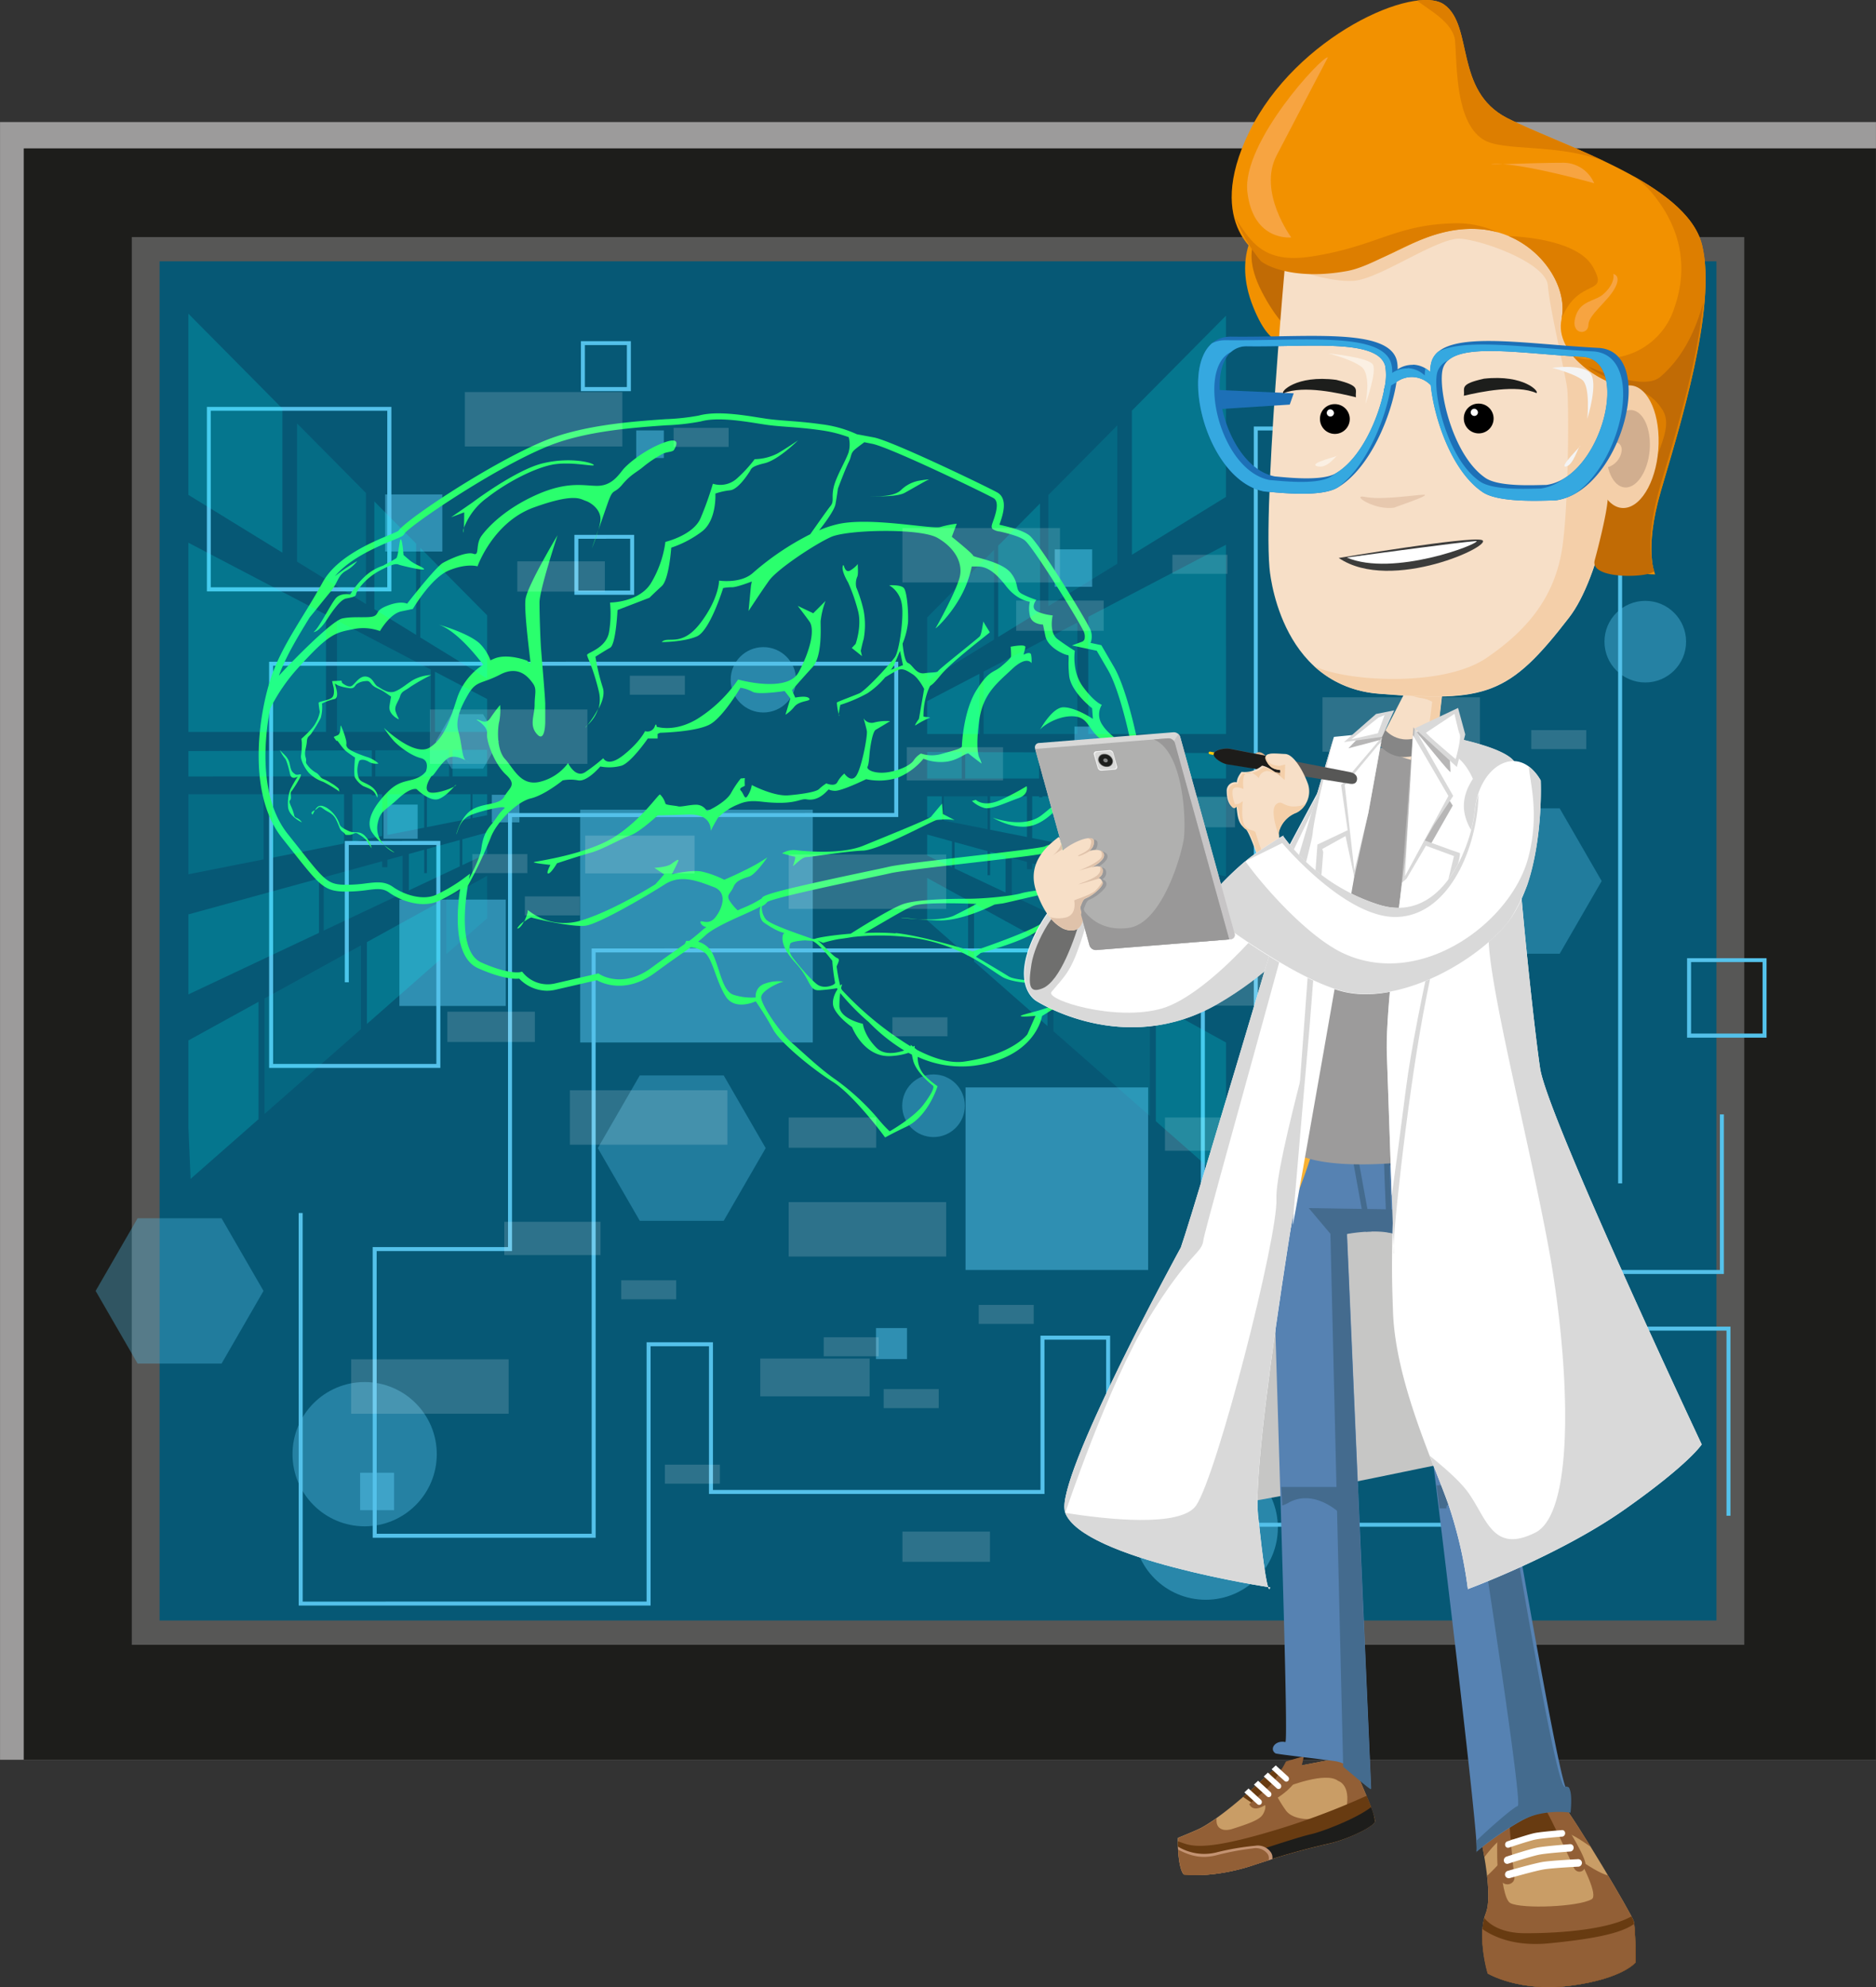 <?xml version="1.0" encoding="UTF-8"?> <svg xmlns="http://www.w3.org/2000/svg" id="Layer_1" data-name="Layer 1" viewBox="0 0 483.97 512.66"><rect x="0" y="0" width="483.97" height="512.66" fill="#333333" stroke="none"/><defs><style>.cls-1{fill:#9c9b9b;}.cls-2{fill:#1d1d1b;}.cls-3,.cls-39{fill:#575756;}.cls-4{fill:#065875;}.cls-5{opacity:0.52;}.cls-6{fill:#54c1ea;}.cls-7{opacity:0.39;}.cls-19,.cls-8{opacity:0.45;}.cls-9{opacity:0.34;}.cls-10{fill:#2aff6d;}.cls-11{opacity:0.16;}.cls-12{fill:#fff;}.cls-13{opacity:0.18;}.cls-14,.cls-15,.cls-16,.cls-17,.cls-18,.cls-19{fill:aqua;}.cls-15{opacity:0.65;}.cls-16{opacity:0.71;}.cls-17{opacity:0.51;}.cls-18{opacity:0.56;}.cls-20{fill:#c6c6c5;}.cls-21{fill:#c99d66;}.cls-22{fill:#925f36;}.cls-23{fill:#683b11;}.cls-24{fill:#c49372;}.cls-25{fill:#b1b1b1;}.cls-26{fill:#5682b2;}.cls-27{fill:#489542;}.cls-28{fill:#446b8e;}.cls-29{fill:#f8b133;}.cls-30{fill:#0071bc;}.cls-31{fill:#d9d9d9;}.cls-32{fill:#6f6f6e;}.cls-33,.cls-42{fill:#f7dfc7;}.cls-34,.cls-41{fill:#f4cfa9;}.cls-35{fill:#868686;}.cls-36{fill:#b7b6b6;}.cls-37{fill:#dab38e;}.cls-37,.cls-38,.cls-39,.cls-40,.cls-41,.cls-42{fill-rule:evenodd;}.cls-38{fill:#ffca0b;}.cls-40{fill:#1d1c1a;}.cls-43{fill:#d8d8d7;}.cls-44{fill:#c7c5c6;}.cls-45{fill:#b0b0af;}.cls-46{fill:#f3f3f3;}.cls-47{fill:#70706f;}.cls-48{fill:#1d1e1c;}.cls-49{fill:#838484;}.cls-50{fill:#99999a;}.cls-51{fill:#dfc2aa;}.cls-52{fill:#999898;}.cls-53{fill:#f29100;}.cls-54{fill:#c16b05;}.cls-55{fill:#1d70b7;}.cls-56{fill:#dd7e00;}.cls-57{fill:#f7a441;}.cls-58{fill:#3c3c3b;}.cls-59{fill:#d1ae8f;}.cls-60{fill:#e7c8ae;}.cls-61{fill:#35a8e0;}.cls-62{fill:#f4f4f4;}.cls-63{fill:#fbf0e3;}</style></defs><title>FC NEUROSCIENTIST</title><rect class="cls-1" x="0.01" y="31.49" width="483.95" height="422.51"></rect><rect class="cls-2" x="6.12" y="38.28" width="477.84" height="415.72"></rect><rect class="cls-3" x="34" y="61.16" width="415.98" height="363.18"></rect><rect class="cls-4" x="41.17" y="67.42" width="401.64" height="350.65"></rect><g class="cls-5"><rect class="cls-6" x="277.35" y="187.62" width="6.77" height="6.77"></rect><path class="cls-6" d="M322.81,312h7.12v7.12h-7.12V312Zm6.77,0.34h-6.43v6.43h6.43v-6.43Z" transform="translate(-45.63 -124.55)"></path></g><g class="cls-5"><rect class="cls-6" x="272.26" y="141.9" width="9.32" height="9.31"></rect><path class="cls-6" d="M317.73,266.28h9.66v9.66h-9.66v-9.66Zm9.32,0.34h-9v9h9v-9Z" transform="translate(-45.63 -124.55)"></path></g><g class="cls-5"><rect class="cls-6" x="149.84" y="209.07" width="59.7" height="59.71"></rect><path class="cls-6" d="M195.31,333.45h60V393.5h-60V333.45Zm59.7,0.34H195.65v59.37H255V333.79Z" transform="translate(-45.63 -124.55)"></path></g><g class="cls-5"><rect class="cls-6" x="359.48" y="206.47" width="14.39" height="14.4"></rect><path class="cls-6" d="M404.95,330.85h14.74v14.74H404.95V330.85Zm14.39,0.34h-14v14.05h14V331.19Z" transform="translate(-45.63 -124.55)"></path></g><g class="cls-5"><rect class="cls-6" x="99.52" y="127.73" width="14.39" height="14.39"></rect><path class="cls-6" d="M145,252.11h14.74v14.73H145V252.11Zm14.39,0.34H145.33v14h14.05v-14Z" transform="translate(-45.63 -124.55)"></path></g><g class="cls-5"><rect class="cls-6" x="103.19" y="232.27" width="27.1" height="27.1"></rect><path class="cls-6" d="M148.65,356.64H176.1v27.44H148.66V356.64Zm27.1,0.34H149v26.75h26.76V357Z" transform="translate(-45.63 -124.55)"></path></g><g class="cls-5"><rect class="cls-6" x="331.11" y="112.05" width="6.77" height="6.78"></rect><path class="cls-6" d="M376.57,236.43h7.12v7.12h-7.12v-7.12Zm6.77,0.34h-6.43v6.44h6.43v-6.44Z" transform="translate(-45.63 -124.55)"></path></g><g class="cls-5"><rect class="cls-6" x="99.1" y="207.75" width="8.47" height="8.47"></rect><path class="cls-6" d="M144.57,332.13h8.81v8.81h-8.81v-8.81Zm8.47,0.34h-8.12v8.12H153v-8.12Z" transform="translate(-45.63 -124.55)"></path></g><g class="cls-5"><rect class="cls-6" x="127.05" y="205.21" width="6.77" height="6.77"></rect><path class="cls-6" d="M172.51,329.59h7.12v7.12h-7.12v-7.12Zm6.77,0.34h-6.43v6.43h6.43v-6.43Z" transform="translate(-45.63 -124.55)"></path></g><g class="cls-5"><rect class="cls-6" x="164.3" y="111.21" width="6.77" height="6.78"></rect><path class="cls-6" d="M209.76,235.59h7.12v7.12h-7.12v-7.12Zm6.77,0.34h-6.43v6.44h6.43v-6.44Z" transform="translate(-45.63 -124.55)"></path></g><g class="cls-7"><circle class="cls-6" cx="240.83" cy="285.27" r="8.08"></circle></g><g class="cls-7"><circle class="cls-6" cx="94.07" cy="375.16" r="18.61"></circle></g><g class="cls-7"><circle class="cls-6" cx="424.45" cy="165.54" r="10.53"></circle></g><g class="cls-8"><circle class="cls-6" cx="196.93" cy="175.38" r="8.43"></circle></g><g class="cls-9"><polygon class="cls-6" points="385.87 346.39 392.55 357.94 385.87 369.5 372.53 369.5 365.86 357.94 372.53 346.39 385.87 346.39"></polygon><path class="cls-6" d="M418.06,470.77h13.54l6.77,11.73-6.77,11.73H418.07l-6.77-11.73Zm13.34,0.34H418.26l-6.57,11.39,6.57,11.38h13.15L438,482.49Z" transform="translate(-45.63 -124.55)"></path></g><g class="cls-9"><polygon class="cls-6" points="186.6 277.58 197.33 296.16 186.6 314.74 165.15 314.74 154.42 296.16 165.15 277.58 186.6 277.58"></polygon><path class="cls-6" d="M210.68,402h21.65l10.83,18.75-10.83,18.75H210.68l-10.83-18.75Zm21.45,0.34H210.88l-10.63,18.41,10.63,18.41h21.25l10.63-18.41Z" transform="translate(-45.63 -124.55)"></path></g><g class="cls-9"><polygon class="cls-6" points="402.25 208.72 412.98 227.3 402.26 245.88 380.8 245.88 370.08 227.3 380.8 208.72 402.25 208.72"></polygon><path class="cls-6" d="M426.34,333.1H448l10.83,18.75L448,370.6H426.34l-10.83-18.75Zm21.45,0.34H426.54l-10.63,18.41,10.63,18.41h21.25l10.63-18.41Z" transform="translate(-45.63 -124.55)"></path></g><g class="cls-9"><polygon class="cls-6" points="124.53 184.42 128.5 191.3 124.53 198.18 116.59 198.18 112.62 191.3 116.59 184.42 124.53 184.42"></polygon><path class="cls-6" d="M162.12,308.8h8.14l4.07,7-4.07,7.05h-8.14l-4.07-7.05Zm7.95,0.34h-7.75l-3.87,6.71,3.87,6.71h7.75l3.87-6.71Z" transform="translate(-45.63 -124.55)"></path></g><polygon class="cls-6" points="69.42 170.73 231.73 170.72 231.73 210.78 132.09 210.79 132.09 322.76 97.17 322.76 97.18 395.69 152.64 395.69 152.63 244.69 310.83 244.68 310.83 342.26 446.43 342.25 446.43 391.05 445.4 391.05 445.4 343.28 309.8 343.29 309.8 245.71 153.66 245.72 153.67 396.72 96.15 396.72 96.14 321.73 131.06 321.73 131.06 209.76 230.7 209.75 230.7 171.75 70.45 171.76 70.46 274.48 112.57 274.48 112.57 217.99 89.98 217.99 89.98 253.42 88.95 253.42 88.95 216.96 113.6 216.95 113.6 275.51 69.43 275.51 69.42 170.73"></polygon><polygon class="cls-6" points="77.05 312.94 78.08 312.94 78.09 413.19 166.81 413.18 166.81 346.29 183.93 346.29 183.93 384.39 268.43 384.39 268.42 344.59 286.39 344.59 286.39 392.85 371.73 392.85 371.73 364.9 412.56 364.9 412.56 390.82 411.53 390.82 411.53 365.93 372.76 365.93 372.76 393.88 285.36 393.88 285.36 345.62 269.45 345.62 269.46 385.42 182.9 385.42 182.9 347.32 167.84 347.32 167.84 414.21 77.06 414.22 77.05 312.94"></polygon><polygon class="cls-6" points="323.45 110.03 418.47 110.02 418.48 305.3 417.45 305.3 417.44 111.05 324.48 111.06 324.49 317.49 341.24 317.49 341.24 199.79 376.13 199.78 376.14 327.65 443.7 327.64 443.7 287.51 444.73 287.51 444.73 328.67 375.11 328.68 375.11 200.81 342.26 200.82 342.27 318.52 323.46 318.52 323.45 110.03"></polygon><path class="cls-6" d="M480.86,371.75h20.51v20.51H480.86V371.75Zm19.48,1H481.89v18.45h18.45V372.78Z" transform="translate(-45.63 -124.55)"></path><path class="cls-6" d="M392.79,197.32h23v23h-23v-23Zm22,1h-21v21h21v-21Z" transform="translate(-45.63 -124.55)"></path><path class="cls-6" d="M193.8,262.54h15.43V278H193.81V262.54Zm14.4,1H194.83v13.36H208.2V263.57Z" transform="translate(-45.63 -124.55)"></path><path class="cls-6" d="M99,229.52h47.6v47.6H99v-47.6Zm46.57,1H100v45.54h45.54V230.55Z" transform="translate(-45.63 -124.55)"></path><path class="cls-6" d="M195.49,212.57h12.89v12.89H195.49V212.57Zm11.86,1H196.52v10.83h10.83V213.6Z" transform="translate(-45.63 -124.55)"></path><g class="cls-5"><rect class="cls-6" x="226.15" y="342.8" width="7.62" height="7.62"></rect><path class="cls-6" d="M271.62,467.18h8v8h-8v-8Zm7.62,0.34H272v7.28h7.28v-7.28Z" transform="translate(-45.63 -124.55)"></path></g><g class="cls-5"><rect class="cls-6" x="249.25" y="280.71" width="46.77" height="46.76"></rect><path class="cls-6" d="M294.71,405.09h47.12v47.1H294.72v-47.1Zm46.77,0.34H295.06v46.42h46.43V405.43Z" transform="translate(-45.63 -124.55)"></path></g><g class="cls-5"><rect class="cls-6" x="93.07" y="380.12" width="8.42" height="9.31"></rect><path class="cls-6" d="M138.53,504.5h8.77v9.66h-8.77V504.5Zm8.42,0.34h-8.08v9H147v-9Z" transform="translate(-45.63 -124.55)"></path></g><g class="cls-8"><circle class="cls-6" cx="311.05" cy="394.11" r="18.61"></circle></g><g class="cls-9"><polygon class="cls-6" points="57.04 314.46 67.77 333.03 57.05 351.61 35.59 351.62 24.86 333.04 35.59 314.46 57.04 314.46"></polygon><path class="cls-6" d="M81.13,438.84h21.65l10.83,18.75-10.82,18.75H81.13L70.3,457.59Zm21.45,0.34H81.32L70.7,457.59,81.33,476h21.26l10.63-18.41Z" transform="translate(-45.63 -124.55)"></path></g><path class="cls-10" d="M340.75,323.76c-0.73-6.61-1.69-8.9-2-9.5-0.3-1.39-2.71-12.41-5.7-17.58L329.75,291l-2.8-.6a2.78,2.78,0,0,0,.13-0.28,4.7,4.7,0,0,0-.5-3.82c-1.64-3.28-13-21.84-15.46-23.67-1.71-1.29-5-2.07-7-2.55l-0.67-.16,0.09-.26c0.74-2.1,2.29-6.46-.69-8.09-3.25-1.77-27.18-13.3-31.79-14.17l-4.38-.82A30.7,30.7,0,0,0,257.5,234c-3.29-.47-6.07-0.68-8.53-0.87-2-.15-3.81-0.29-5.56-0.54l-2-.31c-4.4-.7-11-1.76-15.54-0.51a58.56,58.56,0,0,1-8.55.92c-8.49.6-21.32,1.5-31.26,5.6-13.66,5.62-35.69,20.27-37.67,23.23-0.29.18-1.27,0.59-2.21,1-4.44,1.83-13.67,5.65-17.29,12.23-1.65,3-3.35,5.78-5,8.47-3,4.88-5.8,9.48-7.73,14.44-3.43,8.81-7.39,30.94,2.24,43.08l2.38,3c7.57,9.6,8.54,10.83,14.34,10.83a39.73,39.73,0,0,0,5.29-.4c2.49-.32,4-0.51,5.62.66,3.25,2.32,8.6,4,12.66,2.2a40.71,40.71,0,0,0,5.65-3.15c-0.77,5-2,17.52,4.64,20.47,6.13,2.72,9.36,2.8,10.59,2.67a10.09,10.09,0,0,0,7.13,3.13,10,10,0,0,0,2.25-.26l10.65-2.46c1.46,0.82,7.54,3.59,15-1.91,3.14-2.31,5.24-3.78,6.87-4.92,0.9-.63,1.66-1.16,2.37-1.68a6.72,6.72,0,0,1,3.93,1.69c1.83,2,2.68,7.18,5.07,11s7.75,1.27,7.75,1.27A78,78,0,0,1,245,390c1.83,3.52,10.14,10.28,15.49,13.66s13.24,13.94,13.38,14.22,0,0,5.63-2.68,8-10.42,8-10.42a20.89,20.89,0,0,1-3.52-3,6.83,6.83,0,0,1-1.6-4.58A27,27,0,0,0,297,399.48c15.91-2.11,17.46-12.82,17.46-12.82s2.82-1.69,4.65-3,2.82-6.48,2.82-6.48l-1.13.85a1.57,1.57,0,0,0-.28,1.41c0.28,0.7-.84,2-2.11,3.66s-9.15,3.1-9.44,3.52,3.8,0,3.8,0l-2.11,4.79s-3.8,5.21-16.19,7c-3.76.56-8.06-.83-12.26-3l-0.66-.52a0.73,0.73,0,0,0,0-.52l-0.38.2-0.61-.48s0,0.13,0,.41A83.93,83.93,0,0,1,262.88,380a2.36,2.36,0,0,1-.26-0.52c0.14-.66.26-1,0.26-1a1.09,1.09,0,0,0-.49.35,41,41,0,0,1-.92-4.93c0.32-.93,1-1.88.15-2.18-1.13-.42-4.08-3.94-5.07-4.51l-0.07,0h0.11l1.37,0.6a31,31,0,0,1,4.14-1c1.45-.18,2.69-0.38,3.53-0.53a63.13,63.13,0,0,1,13.88,0c13.24,1.41,20.7,7.89,24.65,10.28s15.35,1.69,16.05,1.69,0.84-.7,2.82-2.25,1.13-4.37,1.13-4.37,1.83-1.27,2.82-5.07-3.66-9.29-3.66-9.29,0.56-.14.84-1.83a2.19,2.19,0,0,0-1.07-1.94c1.59-1.19,2.42-4.23-.06-7.35a7.41,7.41,0,0,0-3.58-2.51l3.35-.49c5.41-.77,9.35-1.38,10.78-2.18C336.58,339.25,341.61,331.46,340.75,323.76Zm-78.34,57a60.43,60.43,0,0,0,7.37,7.5,45.93,45.93,0,0,0,9.12,7.3c-2.17.73-5.22,1.24-7.14-.68-3.24-3.24-3.52-6.2-3.52-6.2s-6.06-1.27-6.06-4.65A22.75,22.75,0,0,1,262.41,380.71Zm-0.85-1.23,0.14,0.23c-0.83,1.25-1.63,3.24-.92,4.84,1.13,2.53,4.65,4.93,4.65,4.93s3.1,8,10.14,7.46a16.58,16.58,0,0,0,4.43-.82l0.87,0.45c0.09,0.43.19,0.92,0.33,1.49,0.7,3,4.65,6.2,5.07,6.48s0.14,1.55-2.39,4.93-8.73,6.9-8.73,6.9A32.13,32.13,0,0,1,272,413a61.61,61.61,0,0,0-10.7-9.86c-3.94-2.68-8.17-6.76-11.41-9.58S242,383.71,242,381.88s4.88-4,5.79-4.08a9.91,9.91,0,0,0-4.95.56,3.32,3.32,0,0,0-2.25,3.52,15.35,15.35,0,0,1-5.77-.7c-2.82-1-3.38-6.34-5.21-10.28a6,6,0,0,0-3.88-3.41c0.63-.51,1.29-1.06,2-1.73,2-1.79,6.41-3.77,10-5.37,1.95-.88,3.26-1.49,4.15-2-0.45.93-.38,3.32,0.82,4.16,3.22,2.25,4.87,2.64,5.32,2.68-0.57.09-1.59,3,2.71,7.6s3.38,7.46,6.48,7.18C259.21,379.87,260.71,379.64,261.56,379.49Zm-1.21-7a48.91,48.91,0,0,0,.7,5.49c0.28,0.56-2.68,1.83-4.51.56s-6.2-6.48-6.9-7.75a3.8,3.8,0,0,1-.14-2.82c0.11-.44,2.13-0.79,3.88-0.86q0.83,0.09,1.73.11C257,367.93,260.35,372.44,260.35,372.44Zm16.34-7.18a60.18,60.18,0,0,0-8.14-.08c3.74-2,10.57-6.31,12.93-7.1,3-1,16.05-.42,16.05-0.42s-2.25,1.27-5.77,3c-2,1-6.17,1.11-9.36,1,1.55,0.1,3.44.21,5.56,0.25,6.06,0.14,14.22-4.08,14.22-4.08s0.84-.14,2-0.28,14.93-3.66,17.32-3.52a2.23,2.23,0,0,0,.8-0.11,4.48,4.48,0,0,1-.66,2.93c-0.42.56-4.51,3.24-6.9,5.49S296.54,370,296.54,370,283.87,366,276.68,365.26Zm48.73-1c-0.14,2.39-1.69,5.91-2.39,6.34s-0.28,6.48-2.39,6.76-12.53.42-14.79-1-8.45-5.07-8.45-5.07l1.27-1s10.14-2.68,14.08-5.35,9.15-6.34,9.15-6.34S325.55,361.88,325.41,364.27ZM320.9,346c2.25,1.13,1.83,4.79,1.27,5.63s-2,.7-4.79,1.69-5.91,1-8.31,1.69-9.29,1.41-13.8,1.41-13.24.14-16.76,1.41c-3.22,1.16-11.95,6.66-13.42,7.6-4.62.36-8.57,1-9.27,1.35l-0.6,0c-3.21-1.16-11-3.71-12.06-5.11a5.09,5.09,0,0,1-1-3.31,3.62,3.62,0,0,0,1.42-1.12c1.81-1.06,17.56-4.4,25.2-6,3-.64,5.41-1.14,6.55-1.41,2.21-.52,11.24-1.57,20-2.58,16.55-1.92,20.25-2.44,20.86-2.9a2.47,2.47,0,0,1,.46-0.15C317.92,344.63,319.64,345.34,320.9,346Zm11.84-6.51c-1.27.7-6.22,1.41-10.2,2-4.85.69-6.74,1-7.26,1.4-1,.43-11.64,1.66-20.17,2.65-9.19,1.07-17.86,2.07-20.17,2.62-1.13.27-3.52,0.77-6.51,1.4-24.72,5.23-26,6-26.29,6.78a30.84,30.84,0,0,1-5.07,2.56l-1.13.51a12.51,12.51,0,0,1-2.21-2.68c-0.7-1.41.42-1.69,1.13-3.38s2.39-2.11,4.08-2.68,4.65-4.93,4.65-4.93a43.71,43.71,0,0,1-5.35,3.1c-3.38,1.69-5.77,2.68-5.77,2.68a25.39,25.39,0,0,0-5.77-2.11c-2.82-.56-7.75.7-7.75,0.7s1.55-3,1.69-3.52-0.7,0-1.83.85-4.37,1-4.37,1l2.53,1.69-2.25,2.54s-10.7,6.76-19,9.3a14.88,14.88,0,0,1-13.94-2.67s0.14,0.7-.84,2.82l-0.12.24c0.89-.68,1.81-1.23,2-1.09s10.28,2.53,13.8,2.11,16.34-8,20.56-10.7,8.73-.7,12.53.7,2.25,5.63.42,7.89-3.94.28-3.8,1.27a1.85,1.85,0,0,0,1.55,1.17,12.54,12.54,0,0,0-1.13.87c-1.26,1.12-2.25,1.92-3.3,2.7l-0.79,0-0.36.79-1.69,1.19c-1.63,1.14-3.75,2.62-6.9,4.95-7.42,5.47-13.16,1.82-13.4,1.67l-0.3-.2-11.34,2.62a8.25,8.25,0,0,1-8-2.66l-0.35-.42-0.52.13s-2.9.67-10-2.49c-6.06-2.69-4.06-16.41-3.46-19.83a108.32,108.32,0,0,0,5.87-12.36c1.48-4,6.76-9.29,10.35-10.14s8.24-4.65,8.24-4.65a10.43,10.43,0,0,1,4,0c2.32,0.42,5.7-3.59,5.7-3.59a12,12,0,0,0,5.49-.21c2.53-.85,6.76-7,6.76-7h2.53s0-.54,0-1.2l0.66-.28s9.72-.21,13.1-2.32,7.6-9.3,7.6-9.3a9.65,9.65,0,0,1,3.17,1.06c1.48,0.84,8.24-.21,8.24-0.21l1.48,1.9-1.27,4.22a9.29,9.29,0,0,0,2.32-2.11c1.48-1.69,4.44-1.27,3.8-2.11s-3.59-.21-3.59-0.21l-0.85-1.9s2.75-3.17,5.28-5.92,2.11-9.93,2.11-11.83a20.81,20.81,0,0,1,1.27-5.28l-3.17,3.17-4-1.9s1.48,1.9,3,4,0.21,7.6-2.75,13.1-15.63,1.9-15.63,1.9A35.51,35.51,0,0,1,225.56,310c-5.14,3.09-9.17,2.42-10.51,2.05-0.09-.6-0.24-0.86-0.48-0.15a2,2,0,0,1-2.53,1.27s-1.27,2.75-5.49,6.13-5.28.85-5.28,0.85a46,46,0,0,1-4.65,3.59c-2.53,1.69-4.44-2.32-4.44-2.32a12.8,12.8,0,0,1-7.39,4.86c-4.86,1.06-6.55-3.38-8.87-5.91s-1.9-8.24-1.48-9.72a16,16,0,0,0,.21-4.22,39.28,39.28,0,0,0-2.53,3.38c-1.27,1.9-2.75.21-3.59,0.42,0,0,3,1.69,2.75,3.59s1.9,7.82,4.86,10.56,0.85,3.38-.42,5.7-5.7,1.48-8.66,3.59-4,7.18-3.59,5.91,1.06-3.59,3.38-4.65,7.82-2.32,8.66-2.11,0,0-1.69,2.53-3.38,3.38-4,8c-0.3,2.22-1.85,5.44-3.23,8l0.29-1.4-1.79,1.34a41.81,41.81,0,0,1-7,4.13c-3.3,1.47-8,.09-11-2-2.18-1.56-4.23-1.3-6.82-1a37.83,37.83,0,0,1-5.08.39c-5,0-5.59-.77-13-10.18l-2.38-3c-6.72-8.47-6.43-22.17-4.5-32.24a46.59,46.59,0,0,1,7.22-10.53c7.82-8.66,9.51-9.08,13.94-9.93a12.69,12.69,0,0,1,7.18.42s2.53-4.44,5.49-5.07l3-.63s4.65-8,9.29-9.93,7.39-1.06,7.39-1.06,4-11.41,14.57-15.21,12-2.11,13.31-1.69,4.22,2.32,3.8,5.28a19,19,0,0,1-.48,2.22c0.78-2.27,1.69-4.91,2.38-6.87,1.48-4.22,1.48-2.11,3.8-4.86s3.8-3.17,5.49-4.65a32.08,32.08,0,0,1,4.44-3c1.27-.85,3-0.63,3.38-1.27s2.11-3.59-2.54-1.9-9.29,5.28-10.77,7.18-3.17,4-6.55,4-7.6-1.27-15.63,2.32-12.46,8.24-14.15,10.56-0.42,5.28-2.11,4.65-5.91,1.27-7.82,2.32-9.29,10.56-9.29,10.56-1.48-.84-4.86.42-2.32,2.11-3.59,2.75-5.28,0-8.24.63c-2.63.56-12.46,10.5-16.37,14.76,0.09-.24.17-0.5,0.26-0.72,1.88-4.82,4.65-9.37,7.59-14.18l0.1-.16c1.07-1.26,3.46-4.31,5.25-6.46,2.11-2.54,1.9-4.22,4-5.49a9.7,9.7,0,0,0,3-2.54,45.79,45.79,0,0,0-5.76,3.9c4-4.76,11.21-7.74,14.92-9.27,2.18-.9,2.79-1.15,3-1.69,1.2-1.94,22.76-16.7,36.86-22.51,9.69-4,22.36-4.88,30.74-5.47a58.46,58.46,0,0,0,8.88-1c4.14-1.15,10.57-.13,14.82.55l2,0.31c1.8,0.26,3.68.4,5.67,0.55,2.43,0.18,5.19.39,8.42,0.86a33.61,33.61,0,0,1,7.24,1.8,7.41,7.41,0,0,1-.08,4.05c-0.84,2.32-3.17,6.13-3.8,8.87s0.21,3.59-.84,4.86c-0.75.9-3.6,5-5.21,7.26a70.8,70.8,0,0,0-14.64,9.85c-3.17,3-8.87,2.11-8.87,2.11s0,4.65-4.86,11-8.45,3.17-9.93,4.86c0,0,5.7,0,9.08-1.48s6.76-12.46,6.76-12.46a13.24,13.24,0,0,1,2.32-.21c1.27,0,5.07-1.48,5.07-1.48l-0.21,1.06-0.63,6.55s3.17-4.86,5.28-7.82S255.76,265,260,263.09s23-2.33,27.46.21,6.76,6.55,5.7,10.35-5.7,12.25-6.13,12.89,3.17-2.54,5.91-7.18a27.27,27.27,0,0,0,3.38-8.66h1.48c2.32,0,4.44,1.27,7.39,5.07s6.13,4,6.13,4a7.91,7.91,0,0,0,0,3.59c0.42,2.32,3.38,2.32,3.38,2.32l0.63,3c0.63,3,5.07,4.86,5.7,4.86s0,1.06.42,5.28,5.92,8.45,5.92,8.45l0.21,2.75s-4.44-3-7.6-3c-2.76,0-5.68,5.13-6.11,5.89,0.47-.87,4.24-3.57,8.22-3.57s4,2.53,6.55,5.07,8,2.75,8,2.75-4.65-2.53-6.55-5.49a4.73,4.73,0,0,1-.21-5.28s-1.9-.63-4.86-4.65-2.11-9.29-2.11-9.29-2.11-1.27-4.44-3-1.27-6.13-1.27-6.13a13.35,13.35,0,0,1-3.59-.84c-2.53-.84-0.63-3.17-0.63-3.17a23.18,23.18,0,0,1-3.59-1.48c-2.11-1.06-.63-2.53-3-5.49s-9.72-4-9.72-4.44-5.49-4.86-5.49-4.86l1.27-3.38a25.56,25.56,0,0,0-4.22.85c-2.11.63-17.53-2.53-26-.84a28.15,28.15,0,0,0-5.28,1.69c1.6-2,3.93-5.18,4.22-6.76,0.42-2.32.63-4,.63-4s1.9-5.07,2.75-6.76,0.42-2.32,1.69-3.38c0.69-.58,1.63-1.27,2.37-1.82l2,0.4c4.36,0.82,28.17,12.29,31.3,14,1.71,0.93.49,4.38-.09,6-0.37,1.06-.54,1.54-0.1,2a4,4,0,0,0,1.87.64c1.73,0.41,5,1.18,6.38,2.25,2,1.49,13,19.14,15,23.08a3.26,3.26,0,0,1,.45,2.42,1.15,1.15,0,0,1-.55.64l-2.7,1,6.4,1.37,2.91,5c3,5.17,5.51,17.09,5.54,17.21l0.11,0.28s1.05,1.81,1.85,8.94C339.89,331.28,334.94,338.23,332.74,339.45Z" transform="translate(-45.63 -124.55)"></path><path class="cls-10" d="M199.94,261.31l-1.63,4.75A43.16,43.16,0,0,0,199.94,261.31Z" transform="translate(-45.63 -124.55)"></path><path class="cls-10" d="M151.2,269l-1.48-1.27s-0.21-3.38-.63-4-0.63,4.44-1.27,4.86-3.38,1.9-3.38,1.9a12.65,12.65,0,0,0-4.65,2.75,22.27,22.27,0,0,0-3.8,4.65s-2.32-.42-3.59.85-4.65,8.24-5.91,8.87c0,0,1.27.21,3.59-3.38s3.8-5.07,4.86-5.28,2.53-.42,2.53-1.06,2.11-4,6.13-6.13,4.44-1.69,5.07-1.48,6.76,1.69,6.34,1.06S152.68,270.28,151.2,269Z" transform="translate(-45.63 -124.55)"></path><path class="cls-10" d="M185.63,244.09c-7,1.69-18.17,10.14-18.17,10.14L162,258l3.38-1.27s0,2.47-.06,4a17.11,17.11,0,0,1,6-7.79c4.86-3.8,11.62-7.39,16.48-8.45s11.41,0.63,11,0S192.6,242.4,185.63,244.09Z" transform="translate(-45.63 -124.55)"></path><path class="cls-10" d="M165.3,260.75a2.52,2.52,0,0,0-.15,1.08C165.22,262.13,165.26,261.58,165.3,260.75Z" transform="translate(-45.63 -124.55)"></path><path class="cls-10" d="M181.2,279.15c-0.42,3.38,1.27,15.63,1.27,16.27s-0.84-.42-0.84-0.42-4.86-1.9-8.24-.63a13.3,13.3,0,0,0-1.23.54,12.07,12.07,0,0,0-2.78-4.35c-3-2.75-10.56-4.86-10.56-4.86,4.21,1.45,8.92,7,11.46,10.32a16.73,16.73,0,0,0-6.6,8.27c-1.69,5.07-3.17,10.56-7.18,13.1s-11.83-5.07-11.83-5.07a26.31,26.31,0,0,0,2.75,3.59c1.27,1.27,4.23,3.59,6.76,4.22,2.2,0.55,1.54,2.85,1.32,3.45a4.85,4.85,0,0,1-1.32,1.2c-2.75,1.69-5.07.63-8.45,4s-5.91,7.39-4.22,10.35a13.47,13.47,0,0,0,3.33,3.49,6.13,6.13,0,0,1-1.86-5.18c0.63-3.8,1.9-3.59,5.28-6.76s4.86-2.54,4.86-2.54,3.38,3.38,5.7,2.53c1.61-.58,3.2-2.36,4-3.2-1.42.83-5.64,2.19-6.71,1.3-1.27-1.06.84-4,.84-4,0.63,0,1.9-2.75,4-4.44,1.41-1.13,3.56-.28,4.84.4-1-.67-1-4.44-1.88-7.37s0.42-6.13,2.53-9.72,3.38-2.54,8.24-5.07,7.39,0.84,8.45,2.32,0.42,2.75.42,5.49-1.48,5.28.63,7.6,2.11-3.17,2.11-3.17v-4.65c0-1.48-.85-11.2-1.06-13.94s-0.42-9.08-.42-12.25,4.44-16.69,4.65-17.32C189.43,262.67,181.62,275.77,181.2,279.15Z" transform="translate(-45.63 -124.55)"></path><path class="cls-10" d="M166.84,321.4a10.78,10.78,0,0,0-1.07-.65l0,0Z" transform="translate(-45.63 -124.55)"></path><path class="cls-10" d="M163.24,327.1c0.07-.2-0.13,0-0.47.39A1.15,1.15,0,0,0,163.24,327.1Z" transform="translate(-45.63 -124.55)"></path><path class="cls-10" d="M144.82,342.64a8,8,0,0,0,2.37,1.79C147.79,344.67,146.43,343.89,144.82,342.64Z" transform="translate(-45.63 -124.55)"></path><path class="cls-10" d="M133.25,328.8a1.53,1.53,0,0,1-.21-0.74,9.73,9.73,0,0,0-2-1.48,11.54,11.54,0,0,0-2-1.06c-0.84-.32-1.06-1.16-1.8-1.58A6.87,6.87,0,0,1,125,322c-0.85-1.06-.11-0.74-0.53-2.11s0.21-2.43.32-4,0.63-1.16,1.37-2.43a34.22,34.22,0,0,0,2.22-3.7,10.3,10.3,0,0,0,.32-3.7,13.45,13.45,0,0,1,3.17-1.16c1.58-.32.11-4,0.11-4s0.53,0.32,1,.53a13.15,13.15,0,0,0,2.64.63c1.58,0.32,1.48-.74,2.22-1.16a4.48,4.48,0,0,1,2-.63c0.84-.11,1,0,1.69.84s2,1.16,3,1.8,2,1.37,2,1.37-0.11.42-.42,2.43,2,3.27,2.32,3.38-0.32-.63-0.74-2,0.74-2.53,1.16-3.91,1.27-1.37,2.64-2.43a51.2,51.2,0,0,1,5.39-3.06,10.78,10.78,0,0,0-4.44,1.16c-1.58.85-3.06,2.32-4.86,3.06s-3.59-.74-4.54-1.27-1.16-2.22-2.85-2.53-2.75,1.58-3.7,2.32-2.64-.74-2.64-0.74l-0.11-.53-2.43.11s0.21,1,.32,1.37,0.42,2.11-.32,2.85-3.38,1-3.49,1.37a20.27,20.27,0,0,0,.32,2.32,8.62,8.62,0,0,1-1.06,2.85c-0.74,1.58-3.7,4.12-3.7,4.12l0.11,0.84a21.72,21.72,0,0,1-.21,3.59c-0.11,1.06,1,3.27,2.11,4.44a9.25,9.25,0,0,0,3.59,2.22A33.67,33.67,0,0,1,133.25,328.8Z" transform="translate(-45.63 -124.55)"></path><path class="cls-10" d="M140.64,321a3.76,3.76,0,0,0,2.64.53,8.21,8.21,0,0,0-2.64-1.58c-1.37-.42-4.86-1.69-5.39-2.53s-0.11-.42-0.32-1.8a21,21,0,0,0-1.37-3.91c-0.21.11,0.11,2.11-.84,2.53l-1,.42s0.74,1.27.85,1,1.27,1.9,2.54,2.85,2.11,1.48,2.11,1.48-0.42,4.44,0,5.18a6.4,6.4,0,0,0,2,2.11c0.74,0.42,2.32.74,3.06,1.8s0.63,1.48.74,1.06-0.21-1.9-2.11-3-2.64-.84-3-2.85a6.25,6.25,0,0,1,.42-3.49S139,320.14,140.64,321Z" transform="translate(-45.63 -124.55)"></path><path class="cls-10" d="M126.28,334.71c0.21-.44.4-0.82,0.58-1.14l-0.16.08C125.43,334.18,126.28,334.71,126.28,334.71Z" transform="translate(-45.63 -124.55)"></path><path class="cls-10" d="M135.57,338.94c-1.58-.74-2.11-1.16-2.32-1.69A8.1,8.1,0,0,0,130,333c-1.73-1-2.43-.61-3.11.55,1.06-.54.86-1.34,2.16-0.34s2.43,1,3.38,3,0.74,2.32,1.69,3,0.11,0.74,1.48.74,1.48-1,2.64-.11a7.48,7.48,0,0,1,2,1.58c0.32,0.53,1.27,2,1.27,2a6.73,6.73,0,0,0-1.9-3.38C138.11,338.72,137.16,339.68,135.57,338.94Z" transform="translate(-45.63 -124.55)"></path><path class="cls-10" d="M122.16,335.56a0.89,0.89,0,0,1-.58-0.48,12.91,12.91,0,0,0-.8-2.37c-1.06-2.32,0-1.06-.11-2.64s0-1,.53-1.9a30.91,30.91,0,0,0,1.69-2.75c1.06-2-.32-0.53-1.16-1.16s-1-.84-1.37-2.64-1.58-2.43-2.54-3.59a10,10,0,0,0,1.27,2.11c0.42,0.32,1,2.43,1.37,4.12s2,0.63,2,.63a30.84,30.84,0,0,0-1.9,3.27,10.28,10.28,0,0,0-.63,4.33c0,2.64,3.59,4.22,3.59,4.22A3.14,3.14,0,0,0,122.16,335.56Z" transform="translate(-45.63 -124.55)"></path><path class="cls-10" d="M218.8,265.84a27.65,27.65,0,0,0,8-4.23c3.8-3,3.38-9.72,3.38-9.72a16.83,16.83,0,0,1,3.8-.85c2.11-.21,4.65-4.23,5.07-4.86s0.21-1.27,3.8-2.11,8.66-5.92,8.66-5.92-2.75,1.9-5.28,3.38a13.49,13.49,0,0,1-5.91,1.48,34.38,34.38,0,0,1-4.44,4.86,6.41,6.41,0,0,1-6.34,1.48,84.64,84.64,0,0,1-3.17,8.87c-1.9,4.44-9.08,6.13-9.08,6.13a27.73,27.73,0,0,1-3.8,10.77C210.35,280,203,280,203,280a28.79,28.79,0,0,1-.21,7.39c-0.63,4.44-5.7,5.49-5.7,6.13s1.48,3,3,9.29a8.86,8.86,0,0,1-.06,4.62c1-1.85,1.64-3.89,1.11-5.46a55.25,55.25,0,0,1-1.9-8s2.32-1.48,3.8-2.32,1.9-9.72,1.9-9.72l8.24-3.17s1.27-1.27,3.17-3S218.8,265.84,218.8,265.84Z" transform="translate(-45.63 -124.55)"></path><path class="cls-10" d="M197.2,311.61a1.83,1.83,0,0,0-.58.71S196.85,312.05,197.2,311.61Z" transform="translate(-45.63 -124.55)"></path><path class="cls-10" d="M199.94,307.43a27.71,27.71,0,0,1-2.75,4.18A9.58,9.58,0,0,0,199.94,307.43Z" transform="translate(-45.63 -124.55)"></path><path class="cls-10" d="M313.88,312.92l0,0A0.26,0.26,0,1,0,313.88,312.92Z" transform="translate(-45.63 -124.55)"></path><path class="cls-10" d="M267,282.21c1,3.91-.63,8.45-0.63,8.45l-1,1.06,2.64,2.11-0.32-1.37s0.53-2.43.74-3a20.2,20.2,0,0,0,0-7.39,36.69,36.69,0,0,0-1.9-6,4.66,4.66,0,0,1,.21-2.64c0.42-.63.11-3.06,0.21-3.38a7.71,7.71,0,0,1-2,1.69c-1.48.74-1.56-1.74-1.8-1.37-0.74,1.16,1.27,4.44,1.27,4.44A47.22,47.22,0,0,1,267,282.21Z" transform="translate(-45.63 -124.55)"></path><path class="cls-10" d="M262.06,308.78a1,1,0,0,0,0,.47C262.16,309.33,262.13,309.12,262.06,308.78Z" transform="translate(-45.63 -124.55)"></path><path class="cls-10" d="M262.42,306.4a38.77,38.77,0,0,0,7-3,21,21,0,0,0,4.57-4.12c0.89-.52,2.31-1.41,3.14-1.8,1.37-.63,2.32,0,3.91,1s3,3.8,3,3.8L282.7,310s-1.58,2.22-.74,1.58a24.66,24.66,0,0,1,3.59-1.9c0.32-.11-1.58-0.11-1.69-0.32A18.56,18.56,0,0,1,285,302.8c1.06-2.53,0,0,3.17-3.91s12.78-11,12.78-11.2-1.48-2.32-1.58-2.75-0.42,3.17-1,3.8-10.35,8.34-10.67,8.87-1.37.32-3.59,0.63-3.06-2.22-4.22-2.64c-0.87-.32-1.26-3.45-1.41-5a20.2,20.2,0,0,0,1.41-5.54c0.11-3.27-.32-7.82-1.06-8.77s-3.8-.74-3.8-0.74a6.91,6.91,0,0,1,3.27,5c0.53,3.17-.63,11.83-1.79,13.52s-7.5,8.66-9.29,9.4-5.49,2.11-5.7,2.32a14.38,14.38,0,0,0,.49,3A20.9,20.9,0,0,1,262.42,306.4Zm13.94-10.46c0.21-.55.8-1.86,1.45-3.46,0.22,1,.77,3.67.77,3.67l-3,1.16-0.21.19A8.24,8.24,0,0,0,276.36,295.94Z" transform="translate(-45.63 -124.55)"></path><path class="cls-10" d="M298.33,320.13c-0.21-.32-1.06-2.43-0.11-9.51s4.54-9.72,8.45-13.41,5.07-1.58,5.07-1.58a8.79,8.79,0,0,0-.11-2.22c-0.21-.74-1.48-0.21-1.8,0s0.21-1,.32-1.9-3.8-.11-3.8-0.11a17.94,17.94,0,0,1,.11,2.53c-0.11.32-.74,1.06-2.64,2.64s-3.06.85-6.34,6.13-3.7,13.73-3.7,14.36-2.32,1.16-5.28,2a8.74,8.74,0,0,1-5.28-.11,5.56,5.56,0,0,0-1.9,1.8c-0.84,1.27-3.8,2.64-6.87,3.06s-5.39-.63-5-1.48,0.42-2.85.63-4.44,0.74-4.65,1.48-5.07,3.7-2.22,3.7-2.22a12.63,12.63,0,0,0-4,.32,2.44,2.44,0,0,1-2.85-1.06s0.63,2.11.85,3.27-1.27,9.19-2.64,11.41-3.17-.42-3.17-0.42a7.8,7.8,0,0,0-1.8,2.22c-0.63,1.27-2.85.32-2.85,0.32a12.28,12.28,0,0,0-1.9,1.48c-1.16,1.06-7.71,1.58-7.71,1.58-3.8.42-9.61-2.64-9.61-2.64a7.21,7.21,0,0,1-1,2.64c-0.84,1.48-1-.32-1.8-1.16s1.06-1.06,1-1.37a11.25,11.25,0,0,1,0-1.9l-1.06.11a26.92,26.92,0,0,0-2.53,3.8c-1.37,2.43-6.23,4.75-6.23,4.54a3.16,3.16,0,0,0-2.75-1.58c-1.69,0-3.91.63-4.65,0.42s-3.27-.32-3.27-0.74a5.24,5.24,0,0,0-1.37-2.32c-0.42-.21-4.44,6.13-11.51,10.77s-20.28,6.44-21,6.66,4.22,0.74,4.22.74-1.27,2.32-.53,2.22,2.22-2.64,2.22-2.64,5.7-1.9,8.77-2.75,7.71-3.59,10.14-4.44,7.08-5.18,7.08-5.18,1.37,0,7.92-.21,5.6,4.54,5.81,4.12a36.79,36.79,0,0,1,1.8-3.27,15,15,0,0,1,5.28-3.49c2.85-1.27,5.12-.73,7.39-0.53,7.59,0.66,8.45-1.06,10.25-.74,2.91,0.51,4.86-1.8,5.39-2.32s0,0,1.8.11,8.13-3,8.13-3a15.75,15.75,0,0,0,8.24-.42,17,17,0,0,0,6.55-4.86,12,12,0,0,0,6.13.74c3.27-.53,5-2.54,5.6-2s3.27,2.53,3.27,2.53A8.64,8.64,0,0,0,298.33,320.13Z" transform="translate(-45.63 -124.55)"></path><path class="cls-10" d="M179.09,364c-0.09.26,0.77,0.13,1.71-1.73A5.89,5.89,0,0,0,179.09,364Z" transform="translate(-45.63 -124.55)"></path><path class="cls-10" d="M288.65,331.88s-2.39,2.82-2.82,3.38-11.27,4.93-17.46,7.46-16.62,1.27-17.74,1.13a6,6,0,0,0-3.24.85s2.82,0.84,3.24.84-0.28,2-.42,2.39,2.25-2.25,3.38-2.25S264,344.14,268.23,344s17.46-7.46,19-7.89a16.06,16.06,0,0,1,4.65,0l-3-1.55Z" transform="translate(-45.63 -124.55)"></path><path class="cls-10" d="M310.48,327.38a67.2,67.2,0,0,1-6.34,3.38c-4.37,2.11-6.48.42-6.76,0.14l-1,.28a7.64,7.64,0,0,0,3.24,1.83c1.83,0.42,5.91-1.55,8.73-2.54S310.48,327.38,310.48,327.38Z" transform="translate(-45.63 -124.55)"></path><path class="cls-10" d="M335.12,331.88a2.64,2.64,0,0,1-2.25-1.41s-2.68.42-6.62,1.13-5.35-3.38-5.35-3-1.83,2.53-6.48,6.2-12.25.85-12.67,0.7c0,0,5.49,3.38,10.28,2s8.59-7.18,8.59-7.18,3.8,2.11,6.76,2.11a12,12,0,0,0,4.93-1,28,28,0,0,0,3.1,1.69A0.65,0.65,0,1,0,335.12,331.88Z" transform="translate(-45.63 -124.55)"></path><path class="cls-10" d="M278.09,361.32a37.39,37.39,0,0,0,4.3.31C279.51,361.43,277.82,361.23,278.09,361.32Z" transform="translate(-45.63 -124.55)"></path><path class="cls-10" d="M248,377.8h-0.12C248,377.82,248,377.82,248,377.8Z" transform="translate(-45.63 -124.55)"></path><path class="cls-10" d="M282,248.73a8.93,8.93,0,0,0-4,2.32c-2.11,1.9-7,1.48-7.82,1.48,0,0,6.55.42,8.87-.85s5.49-3.17,6.13-3.38S282.59,248.52,282,248.73Z" transform="translate(-45.63 -124.55)"></path><g class="cls-11"><rect class="cls-12" x="110.9" y="183.03" width="40.63" height="14.04"></rect><rect class="cls-12" x="119.92" y="101.15" width="40.63" height="14.04"></rect><rect class="cls-12" x="203.46" y="220.45" width="40.64" height="14.04"></rect><rect class="cls-12" x="232.81" y="136.23" width="40.64" height="14.04"></rect><rect class="cls-12" x="133.46" y="144.82" width="22.58" height="7.8"></rect><rect class="cls-12" x="296.02" y="205.63" width="22.58" height="7.8"></rect><rect class="cls-12" x="150.97" y="215.58" width="28.21" height="9.75"></rect><rect class="cls-12" x="196.13" y="350.49" width="28.22" height="9.75"></rect><rect class="cls-12" x="262.15" y="154.94" width="22.58" height="7.8"></rect><rect class="cls-12" x="115.41" y="261.01" width="22.58" height="7.8"></rect><rect class="cls-12" x="203.47" y="288.3" width="22.57" height="7.8"></rect><rect class="cls-12" x="232.82" y="395.13" width="22.57" height="7.8"></rect><rect class="cls-12" x="361.49" y="324.94" width="22.58" height="7.79"></rect><rect class="cls-12" x="171.53" y="377.87" width="14.19" height="4.9"></rect><rect class="cls-12" x="227.97" y="358.37" width="14.2" height="4.9"></rect><rect class="cls-12" x="121.86" y="220.35" width="14.19" height="4.9"></rect><rect class="cls-12" x="212.5" y="345" width="14.19" height="4.9"></rect><rect class="cls-12" x="252.49" y="336.65" width="14.19" height="4.9"></rect><rect class="cls-12" x="354.4" y="240.61" width="14.2" height="4.9"></rect><rect class="cls-12" x="160.25" y="330.3" width="14.19" height="4.9"></rect><rect class="cls-12" x="365.67" y="110.38" width="14.19" height="4.9"></rect><rect class="cls-12" x="395.03" y="188.36" width="14.19" height="4.9"></rect><rect class="cls-12" x="162.49" y="174.33" width="14.19" height="4.9"></rect><rect class="cls-12" x="173.78" y="110.39" width="14.19" height="4.9"></rect><rect class="cls-12" x="302.46" y="143.13" width="14.19" height="4.9"></rect><rect class="cls-12" x="230.22" y="262.45" width="14.2" height="4.9"></rect><rect class="cls-12" x="135.4" y="231.26" width="14.2" height="4.9"></rect><rect class="cls-12" x="291.51" y="245.4" width="40.63" height="14.04"></rect><rect class="cls-12" x="350.2" y="201.73" width="40.64" height="14.04"></rect><rect class="cls-12" x="327.64" y="342.1" width="40.64" height="14.04"></rect><rect class="cls-12" x="341.17" y="179.89" width="40.63" height="14.04"></rect><rect class="cls-12" x="147.02" y="281.28" width="40.64" height="14.04"></rect><rect class="cls-12" x="203.46" y="310.13" width="40.63" height="14.04"></rect><rect class="cls-12" x="300.54" y="288.29" width="24.84" height="8.58"></rect><rect class="cls-12" x="130.09" y="315.21" width="24.83" height="8.58"></rect><rect class="cls-12" x="233.93" y="192.77" width="24.84" height="8.58"></rect><rect class="cls-12" x="90.59" y="350.69" width="40.63" height="14.04"></rect></g><g class="cls-13"><polygon class="cls-14" points="113.6 232.61 105.47 237.09 105.47 237.19 105.28 237.19 94.65 243.05 94.65 264.17 113.6 247.51 113.6 232.61"></polygon><polygon class="cls-15" points="103.85 230.48 103.85 220.75 99.94 221.82 99.94 223.72 98.6 223.72 98.6 222.19 83.51 226.33 83.51 240.08 103.85 230.48"></polygon><polygon class="cls-16" points="96.82 193.57 96.82 200.31 115.87 200.31 115.87 193.49 96.82 193.57"></polygon><polygon class="cls-15" points="76.62 109.22 76.63 144.9 94.42 155.84 94.41 127.18 76.62 109.22"></polygon><polygon class="cls-15" points="86.94 160.07 86.94 188.83 111.13 188.83 111.13 172.73 86.94 160.07"></polygon><polygon class="cls-14" points="109.44 204.91 99.94 204.91 99.94 215.4 109.44 213.53 109.44 204.91"></polygon><polygon class="cls-14" points="110.12 219.04 110.12 225.26 109.45 225.26 109.44 219.22 105.47 220.31 105.47 229.72 118.61 223.52 118.61 216.71 110.12 219.04"></polygon><polygon class="cls-14" points="110.12 204.91 110.12 213.39 121.39 211.16 121.39 204.91 110.12 204.91"></polygon><polygon class="cls-17" points="93.12 265.51 93.11 243.9 68.24 257.6 68.24 287.38 93.12 265.51"></polygon><polygon class="cls-14" points="96.57 129.36 96.57 157.16 107.35 163.79 107.35 140.24 96.57 129.36"></polygon><polygon class="cls-14" points="90.91 204.91 90.92 217.19 98.6 215.67 98.6 204.91 96.82 204.91 96.82 205.16 95.93 205.16 95.93 204.91 90.91 204.91"></polygon><polygon class="cls-14" points="88.76 217.61 88.76 204.91 70.16 204.91 70.16 221.29 88.76 217.61"></polygon><polygon class="cls-15" points="68 204.91 48.6 204.91 48.6 225.55 68.01 221.71 68 204.91"></polygon><polygon class="cls-14" points="116.76 200.31 125.68 200.31 125.68 193.44 116.76 193.48 116.76 200.31"></polygon><polygon class="cls-14" points="72.85 105.41 48.59 80.92 48.59 127.67 72.85 142.58 72.85 105.41"></polygon><polygon class="cls-14" points="112.21 188.83 125.68 188.83 125.68 180.34 112.2 173.29 112.21 188.83"></polygon><polygon class="cls-14" points="108.43 141.33 108.43 164.46 125.68 175.06 125.68 158.75 108.43 141.33"></polygon><polygon class="cls-14" points="119.28 223.2 125.68 220.18 125.68 214.77 119.28 216.53 119.28 223.2"></polygon><polygon class="cls-14" points="121.89 211.06 125.68 210.32 125.68 204.91 121.89 204.91 121.89 211.06"></polygon><polygon class="cls-14" points="84.11 158.59 48.59 140.01 48.6 188.84 84.11 188.83 84.11 158.59"></polygon><polygon class="cls-14" points="95.93 193.57 48.6 193.77 48.6 200.32 95.93 200.31 95.93 193.57"></polygon><polygon class="cls-14" points="66.7 258.45 48.6 268.42 48.6 290.65 49.17 304.14 66.7 288.73 66.7 258.45"></polygon><polygon class="cls-14" points="82.29 226.66 48.6 235.9 48.6 256.54 82.29 240.66 82.29 226.66"></polygon><polygon class="cls-17" points="115.13 246.16 125.69 236.89 125.68 225.95 115.13 231.77 115.13 246.16"></polygon></g><g class="cls-13"><polygon class="cls-14" points="251.28 233.15 259.41 237.63 259.41 237.73 259.6 237.73 270.23 243.59 270.23 264.7 251.28 248.05 251.28 233.15"></polygon><polygon class="cls-18" points="261.03 231.02 261.02 221.29 264.93 222.36 264.94 224.25 266.28 224.25 266.28 222.73 281.37 226.87 281.37 240.62 261.03 231.02"></polygon><polygon class="cls-14" points="268.06 194.1 268.06 200.85 249 200.85 249 194.03 268.06 194.1"></polygon><polygon class="cls-18" points="288.24 109.75 288.24 145.44 270.45 156.38 270.45 127.72 288.24 109.75"></polygon><polygon class="cls-15" points="277.94 160.61 277.94 189.37 253.75 189.37 253.75 173.27 277.94 160.61"></polygon><polygon class="cls-14" points="255.43 205.44 264.93 205.44 264.93 215.94 255.43 214.06 255.43 205.44"></polygon><polygon class="cls-14" points="254.76 219.58 254.76 225.8 255.43 225.8 255.43 219.76 259.41 220.85 259.41 230.26 246.27 224.06 246.27 217.25 254.76 219.58"></polygon><polygon class="cls-18" points="254.76 205.44 254.76 213.93 243.49 211.71 243.49 205.45 254.76 205.44"></polygon><polygon class="cls-19" points="271.77 266.05 271.77 244.44 296.65 258.14 296.65 287.92 271.77 266.05"></polygon><polygon class="cls-14" points="268.3 129.89 268.3 157.7 257.52 164.33 257.52 140.78 268.3 129.89"></polygon><polygon class="cls-14" points="273.96 205.44 273.96 217.72 266.28 216.21 266.28 205.44 268.06 205.44 268.06 205.7 268.95 205.7 268.95 205.44 273.96 205.44"></polygon><polygon class="cls-14" points="276.12 218.15 276.12 205.44 294.72 205.44 294.72 221.82 276.12 218.15"></polygon><polygon class="cls-18" points="296.87 205.44 316.28 205.44 316.28 226.08 296.87 222.25 296.87 205.44"></polygon><polygon class="cls-14" points="248.11 200.85 239.19 200.85 239.19 193.99 248.11 194.02 248.11 200.85"></polygon><polygon class="cls-14" points="292.01 105.94 316.27 81.45 316.27 128.2 292.02 143.12 292.01 105.94"></polygon><polygon class="cls-14" points="252.67 189.37 239.19 189.37 239.19 180.88 252.67 173.83 252.67 189.37"></polygon><polygon class="cls-18" points="256.44 141.87 256.44 165 239.19 175.6 239.19 159.29 256.44 141.87"></polygon><polygon class="cls-14" points="245.59 223.74 239.19 220.72 239.19 215.31 245.59 217.07 245.59 223.74"></polygon><polygon class="cls-14" points="242.98 211.61 239.19 210.86 239.19 205.45 242.98 205.45 242.98 211.61"></polygon><polygon class="cls-14" points="280.76 159.13 316.27 140.54 316.28 189.37 280.77 189.37 280.76 159.13"></polygon><polygon class="cls-14" points="268.95 194.11 316.28 194.3 316.28 200.85 268.95 200.85 268.95 194.11"></polygon><polygon class="cls-14" points="298.18 258.98 316.28 268.95 316.28 291.18 315.71 304.67 298.18 289.26 298.18 258.98"></polygon><polygon class="cls-14" points="282.59 227.2 316.28 236.43 316.28 257.08 282.59 241.19 282.59 227.2"></polygon><polygon class="cls-14" points="249.75 246.71 239.19 237.43 239.19 226.5 249.75 232.31 249.75 246.71"></polygon></g><path class="cls-20" d="M331.61,516.82s13.85,0.48,80.07-13.36c67.39-14.08,69.25-2.26,67.39-5.81S413.44,414.75,409.7,414s-33.85,9.37-36.76,7.14S331.61,516.82,331.61,516.82Z" transform="translate(-45.63 -124.55)"></path><path class="cls-21" d="M374,581.42c-0.9.31-10.83,10.46-18.38,14.62-1.27.7-6.14,2.66-6.14,2.66s-0.16,7.49,1.54,9.46c0,0,7.19,1.07,17.63-2.31a187.68,187.68,0,0,1,20-5.7c4.29-1,11.17-4.16,11.67-5.62s-6.66-16.9-6.66-16.9Z" transform="translate(-45.63 -124.55)"></path><path class="cls-22" d="M377.31,591.55a34.64,34.64,0,0,1-3-5.09l-3,2.86s1.22,0.6.57,2.36-1.39,2.53-8.44,4.74c-2.15.67-4.3,0-3.94-2.78a40.06,40.06,0,0,1-3.77,2.4c-1.27.7-6.14,2.66-6.14,2.66a43.84,43.84,0,0,0,.17,4.4c2.75,1.64,5.56,3.1,6.69,2.94,2.41-.33,18.32-5.38,21.18-5.87s7.13-6.34,7.13-6.34S379.32,594.43,377.31,591.55Z" transform="translate(-45.63 -124.55)"></path><path class="cls-22" d="M399.3,590.76c-1.88-5-5.64-13.13-5.64-13.13l-13.45,2.59c-1.41,2.9-2.48,5.28-2.48,5.28s10-4,13.11-1.5c0,0,3.87,1,1.75,8.62C392.58,592.62,395.8,591.74,399.3,590.76Z" transform="translate(-45.63 -124.55)"></path><path class="cls-23" d="M374,581.42c-0.49.17-3.67,3.27-7.67,6.72l2.55,1.74s7.93-4.05,8.39-7.8a5.28,5.28,0,0,0,0-1.28Z" transform="translate(-45.63 -124.55)"></path><path class="cls-22" d="M367.91,590s0.72,2.05,3.48.58,6.13-3.42,8-5.89,2.59-7.06,2.59-7.06l-4.58,1.35s-2.4,4.69-4.7,6.77S367.91,590,367.91,590Z" transform="translate(-45.63 -124.55)"></path><path class="cls-23" d="M388.64,600.14c4.29-1,11.17-4.16,11.67-5.62,0.19-.54-0.94-3.85-2.09-6.7a187.5,187.5,0,0,1-25.72,9.5c-17.87,5.22-20.1,3.18-23,2.26,0,2,.2,7,1.54,8.57,0,0,7.19,1.07,17.63-2.31A187.68,187.68,0,0,1,388.64,600.14Z" transform="translate(-45.63 -124.55)"></path><path class="cls-12" d="M370,590a0.68,0.68,0,0,0,1-.06,0.8,0.8,0,0,0-.1-1.07l-3.18-2.91-1.07,1Z" transform="translate(-45.63 -124.55)"></path><path class="cls-12" d="M372.47,588a0.69,0.69,0,0,0,1-.06,0.8,0.8,0,0,0-.1-1.07l-3.18-2.91-1.07,1Z" transform="translate(-45.63 -124.55)"></path><path class="cls-12" d="M375,585.9a0.68,0.68,0,0,0,1-.06,0.8,0.8,0,0,0-.1-1.07l-3.18-2.91-1.07,1Z" transform="translate(-45.63 -124.55)"></path><path class="cls-12" d="M377,584a0.68,0.68,0,0,0,1-.06,0.8,0.8,0,0,0-.1-1.07L374.75,580l-1.07,1Z" transform="translate(-45.63 -124.55)"></path><path class="cls-2" d="M400.32,594.53a12.22,12.22,0,0,0-1-3.75c-3.62,2.9-12.73,6.4-15.61,7-3.07.69-14.76,4.58-14.42,4.46,0,0-.21,1.47-0.45,3.49a187.14,187.14,0,0,1,19.78-5.63C392.93,599.17,399.82,596,400.32,594.53Z" transform="translate(-45.63 -124.55)"></path><path class="cls-24" d="M373.58,602.57a4.1,4.1,0,0,0-4.13-1.84,66.76,66.76,0,0,0-10.14,1.75,13.17,13.17,0,0,1-9.78-1.52c0.09,2.3.4,5.7,1.41,7.07a34,34,0,0,0,6.66.12,50.37,50.37,0,0,0,11.06-2.31l5.21-1.67A2.41,2.41,0,0,0,373.58,602.57Z" transform="translate(-45.63 -124.55)"></path><path class="cls-22" d="M372.9,604.48a2,2,0,0,0-.21-1.58,3.79,3.79,0,0,0-3.8-1.49,68.34,68.34,0,0,0-9.48,1.78c-4,1-6.8.07-9.83-1.44,0.13,2.31.49,5.27,1.47,6.41,0,0,7.19,1.07,17.63-2.31Z" transform="translate(-45.63 -124.55)"></path><path class="cls-25" d="M444.2,591.91s6.58,11.68,6.84,13.5,4.47,4.15,4.21,1.82-6.84-15.57-7.1-16.35S444.2,591.91,444.2,591.91Z" transform="translate(-45.63 -124.55)"></path><path class="cls-21" d="M426.32,593.21s5,18.94,2.63,24.91,0.53,15.57.53,15.57,8.15,4.93,21.57,3.11,16.57-6,16.57-6,0-8.82-.53-10.64-15-26.21-18.68-30.62S426.32,593.21,426.32,593.21Z" transform="translate(-45.63 -124.55)"></path><path class="cls-22" d="M433.16,598.91c1.05,0,14.46-1.56,16.31-1.56,0.88,0,3.77,1.64,6.55,3.7-3.19-5.17-6.19-9.8-7.6-11.49-3.68-4.41-22.09,3.63-22.09,3.63s1.28,4.87,2.24,10.46C430.45,601.19,432.65,598.91,433.16,598.91Z" transform="translate(-45.63 -124.55)"></path><path class="cls-22" d="M467.09,620.19c-0.23-.8-3.14-5.94-6.65-11.83-3-.64-9.92-5.82-9.92-5.82l-16.31.52a38.16,38.16,0,0,1-4.95,5.42c0.44,3.89.51,7.55-.31,9.63-2.37,6,.53,15.57.53,15.57s8.15,4.93,21.57,3.11,16.57-6,16.57-6S467.61,622,467.09,620.19Z" transform="translate(-45.63 -124.55)"></path><path class="cls-23" d="M467.61,630.83s0-8.82-.53-10.64a9.84,9.84,0,0,0-.58-1.23c-5.42,3.08-16.67,4.34-27.3,4.34-5.82,0-9-1.95-10.67-3.93-1.57,6,.94,14.31.94,14.31s8.15,4.93,21.57,3.11S467.61,630.83,467.61,630.83Z" transform="translate(-45.63 -124.55)"></path><path class="cls-22" d="M451,636.8c13.41-1.82,16.57-6,16.57-6s0-7.14-.39-9.89c-3.43,2.48-10.75,3.9-22,5-9.07.86-14.42-1.81-17.16-3.71a36.83,36.83,0,0,0,1.38,11.5S437.63,638.62,451,636.8Z" transform="translate(-45.63 -124.55)"></path><path class="cls-21" d="M432.1,594.24s0.26,19.72,3.16,21.28,17.62,1,21-1S441.84,584.9,441,584.64s-8.94,1-8.94,1v8.56Z" transform="translate(-45.63 -124.55)"></path><path class="cls-23" d="M441,584.64c-0.79-.26-8.94,1-8.94,1v8.56s0,2.47.2,5.72c3.66-1,12.77-2.56,17.08-2.55C445.49,590.79,441.41,584.76,441,584.64Z" transform="translate(-45.63 -124.55)"></path><path class="cls-22" d="M432.1,594.24s-0.79,13.24.53,15.31,3.94,1,3.68-.78-1.58-15.31-1.32-16.35S432.1,594.24,432.1,594.24Z" transform="translate(-45.63 -124.55)"></path><path class="cls-22" d="M447.48,592s7.08,11,7.16,13.38-2.31,2.65-3,1-6.41-13.84-7.11-14.62S447.48,592,447.48,592Z" transform="translate(-45.63 -124.55)"></path><path class="cls-12" d="M453.73,605a1,1,0,0,1-.81,1.12s-6.76.34-9,.71-8.88,2.27-8.88,2.27a1,1,0,0,1-1.14-.8h0a1,1,0,0,1,.81-1.12s6.66-1.9,8.88-2.27,9-.71,9-0.71a1,1,0,0,1,1.14.8h0Z" transform="translate(-45.63 -124.55)"></path><path class="cls-12" d="M451.59,601.1a1,1,0,0,1-.75,1.11s-6.13.42-8.17,0.83-8.07,2.35-8.07,2.35a0.87,0.87,0,0,1-1-.77h0a1,1,0,0,1,.75-1.11s6.05-2,8.07-2.35,8.17-.83,8.17-0.83a0.87,0.87,0,0,1,1,.77h0Z" transform="translate(-45.63 -124.55)"></path><path class="cls-12" d="M449.39,597.37a0.88,0.88,0,0,1-.65,1s-5.26.4-7,.76-6.94,2.11-6.94,2.11a0.75,0.75,0,0,1-.87-0.67h0a0.87,0.87,0,0,1,.65-1s5.21-1.75,6.94-2.11,7-.76,7-0.76a0.75,0.75,0,0,1,.87.67h0Z" transform="translate(-45.63 -124.55)"></path><path class="cls-26" d="M426.17,421.13c0.07-.09-0.29,1-0.87,2.68-2.13,6.19-3.43,17.78-2.69,17.1,0.94-.86,25.33,148.5,27.31,145.19,1.34-2.23-.2,5.14-0.2,5.14a24.86,24.86,0,0,0-11.94,3.22c-6,3.42-11.85,8.15-11.22,7.91,1.25-.48-17.33-153.09-18.89-158.25-1.44-4.76-14.53-1.23-14.53-1.23L399.36,586s-4.24-6.39-9.35-7.1c-4.29-.6-14.92-1.78-15.32-2-1.68-1.09-.1-3.47,2.54-2.92,1.26,0.26-4.82-162.31-3.89-164.33S426.17,421.13,426.17,421.13Z" transform="translate(-45.63 -124.55)"></path><path class="cls-27" d="M426.55,602.38a0.21,0.21,0,0,0,0-.11C426.5,602.36,426.48,602.41,426.55,602.38Z" transform="translate(-45.63 -124.55)"></path><path class="cls-28" d="M449.38,585.55c-3.47,1.45-25.84-145.5-26.78-144.64-0.73.68,0.56-10.91,2.69-17.1,0.59-1.7.94-2.76,0.87-2.68S381,407.84,380,409.86c0.71,0.35.48,1.45-.09,2.72,0,1.48,0,3.53.1,6.07l33.51,9.07s-2.3,8.86-5.26,8.86-25-.36-25-0.36l5.59,6.64,3.29,137.49c3.88,3.2,7.29,6.27,7.18,5.7l-6.24-143.14s10.87-2.06,14.49,1.2c2.91-.42,7.91-1.25,7.91-1.25s23.68,146.88,21.7,147.61c-1.43.54-7.73,6.14-10.68,9a19.64,19.64,0,0,1,0,2.78,75.75,75.75,0,0,1,11.18-7.8c6-3.43,13.11-2.25,13.11-2.25S451.71,584.57,449.38,585.55Z" transform="translate(-45.63 -124.55)"></path><path class="cls-28" d="M403.83,414.85c0.17,7.8.57,20.73,1.09,27.8-0.47-.09-0.95-0.16-1.43-0.22-0.52-7.33-.91-20.34-1.07-28Z" transform="translate(-45.63 -124.55)"></path><path class="cls-28" d="M394,412.27l5.45,30c-0.5,0-1,0-1.45.06l-5.52-30.44Z" transform="translate(-45.63 -124.55)"></path><path class="cls-29" d="M410.32,416.62l1.43,0.4c0.05,0.63.12,1.27,0.2,1.92,0.72,5.62,5.32,11.39,9.5,15.54-0.2.6-.4,1.19-0.58,1.76-4.45-4.36-9.49-10.7-10.3-17C410.45,418.34,410.38,417.47,410.32,416.62Z" transform="translate(-45.63 -124.55)"></path><path class="cls-28" d="M395.91,508.17H376.18q0.13,2.4.26,4.78a8.54,8.54,0,0,0,1.62-.72c6.54-3.69,13.07,2.58,13.07,2.58s2.57-2.42,4.94-4.34Z" transform="translate(-45.63 -124.55)"></path><path class="cls-28" d="M430.26,507.18l-14,.59q0.37,2.95.74,5.93h1.79s-0.72-1.48,4-2.58,7.19,1.48,7.19,1.48l1.06-1.82Q430.61,509,430.26,507.18Z" transform="translate(-45.63 -124.55)"></path><path class="cls-29" d="M386.25,410.48l1.43,0.31c-2.25,6.79-5.07,16.64-7.31,21.57,0-1.18-.07-4.29-0.11-5.39C382.2,422.35,384.41,416,386.25,410.48Z" transform="translate(-45.63 -124.55)"></path><polygon class="cls-30" points="334.39 284.43 347.37 290.3 346.78 293.23 334.39 287.69 334.39 284.43"></polygon><path class="cls-1" d="M396,315.59s3.11,2.18,10,2.18a81.79,81.79,0,0,0,14.3-1.56l9.64,5.6L419.64,422.89s-37.32,6.69-43.56-4.06c-0.16-.27,19.27-101.69,19.27-101.69Z" transform="translate(-45.63 -124.55)"></path><path class="cls-12" d="M327.34,357.74A95.84,95.84,0,0,0,345,365.06c13,3.55,26.86-10.45,33.11-22.17s13.67-25.4,13.67-25.4,2-4.3,5.47-.39-3.51,31.25-3.51,31.25-9.77,21.1-34,35.16-46.88-.78-46.88-0.78-7.42-4.3.78-19.14S327.34,357.74,327.34,357.74Z" transform="translate(-45.63 -124.55)"></path><path class="cls-31" d="M393.9,348.36s7-27.35,3.51-31.25c-1.51-1.68-2.73-1.84-3.64-1.48-3,8.39-12.41,31.18-14.62,36.84-2.64,6.74-21.68,28.72-33.69,32.23s-30.27-2.21-28.57-4.25c3.66-4.4,5.13-5.13,8.2-14.94,1.28-4.07,2.39-7.76,2.39-7.76s-5.47-9-13.67,5.86S313,382.74,313,382.74s22.66,14.84,46.88.78S393.9,348.36,393.9,348.36Z" transform="translate(-45.63 -124.55)"></path><path class="cls-32" d="M322.9,357.15s3.24-1.23,1.61,4.1-5.3,16.49-10,18.31c-3.37,1.32-3.66-.73-2.78-6.3S318.21,357.15,322.9,357.15Z" transform="translate(-45.63 -124.55)"></path><path class="cls-31" d="M378.28,342.89c-6.25,11.72-20.1,25.72-33.11,22.17-6.47-1.76-14.78-5.82-17.73-7.32a37.21,37.21,0,0,0,19.78,10c14.36,2.05,27.54-14.94,29.3-18.17,1.36-2.5,10.8-22.37,15-31.22C389.83,321.4,383.63,332.85,378.28,342.89Z" transform="translate(-45.63 -124.55)"></path><path class="cls-33" d="M401.72,315.43c0.36-.47,6.79-13.11,6.79-13.11l1.24-2.07,8.09,2.07s-1.45,13.06-2.07,17.21-11.82-1-11.82-1l-2-2.51Z" transform="translate(-45.63 -124.55)"></path><path class="cls-34" d="M408.51,302.32l-0.58,1.15A32.66,32.66,0,0,0,412,304.6a8,8,0,0,1,3.11,1s-1.33,10.78-2.18,15.49c1.49,0,2.62-.37,2.8-1.6,0.62-4.15,2.07-17.21,2.07-17.21l-8.09-2.07Z" transform="translate(-45.63 -124.55)"></path><path class="cls-35" d="M402.19,311.85s3.11,5.29,9.64,2.8S418,315,418,315l-3.73,2.8s-6.84,5-12.44-.62S402.19,311.85,402.19,311.85Z" transform="translate(-45.63 -124.55)"></path><path class="cls-12" d="M410.59,313.1C404.35,445.57,404.4,445.6,405,463c0.62,18,10.58,39.18,14.31,49.75a111.78,111.78,0,0,1,5,21.77s23.63-8.71,40.42-20.53,19.9-16.79,19.9-16.79-39.81-84.58-41.68-97-8.09-70.9-6.22-77.12S410.59,313.1,410.59,313.1Z" transform="translate(-45.63 -124.55)"></path><path class="cls-31" d="M436.71,323c1.24-4.12-10.64-7.15-18.79-8.72a10.33,10.33,0,0,0,3.86,5.82c9.12,7.46,7.46,33.58,7.88,46.85s10,50.17,15.35,78.78,7.47,68.83-3.31,74.22-12.44-3.32-17.06-10c-2.17-3.15-6.32-6.71-10.19-9.86,1.91,5,3.69,9.31,4.86,12.63a111.78,111.78,0,0,1,5,21.77s23.63-8.71,40.42-20.53,19.9-16.79,19.9-16.79-39.81-84.58-41.68-97S434.84,329.27,436.71,323Z" transform="translate(-45.63 -124.55)"></path><path class="cls-12" d="M350.27,446.38c3.94-11.2,39.49-131.73,39.49-131.73l12.44-1.24s-5,24.52-10.88,55.35c-10.42,54.4-22.73,131.57-21.14,146.65,2.49,23.63,3.11,18.66,3.11,18.66s-48.36-7.27-52.87-19.28C317.31,506.5,350.27,446.38,350.27,446.38Z" transform="translate(-45.63 -124.55)"></path><path class="cls-31" d="M373.28,534.07l-0.5-.08C373.15,535.11,373.28,534.07,373.28,534.07Z" transform="translate(-45.63 -124.55)"></path><path class="cls-31" d="M389,372.09c-0.73,5.87-14.47,52.12-14.07,61.67,0.42,10-15.34,71.32-20.73,79.19-4,5.8-23.64,3.51-33.77,1.9,4.36,11.25,47.21,18.33,52.34,19.14-0.45-1.33-1.25-5.71-2.61-18.58-1.48-14.07,9.12-82.12,19-135.35C389.07,376,389,373.2,389,372.09Z" transform="translate(-45.63 -124.55)"></path><path class="cls-31" d="M389,371.56a0.82,0.82,0,0,0,0,.52A2.22,2.22,0,0,0,389,371.56Z" transform="translate(-45.63 -124.55)"></path><path class="cls-31" d="M320.21,513.25l0.23,1.61s11-33,21.53-50.2,13.68-16.59,14.1-20.11,27.77-99.72,28.19-104.9,5.49-25,5.49-25-35.55,120.53-39.49,131.73C350.27,446.38,320.41,500.85,320.21,513.25Z" transform="translate(-45.63 -124.55)"></path><path class="cls-36" d="M411.65,314.19c0.56,0.47,8.17,10.11,8.17,9.48s-0.56-11.35-.56-11.35h-5.07l-3.1,1.09L419,330.2l1.41,2.18s-13.81,24.41-13.53,23.32,3.38-43.54,3.38-43.54" transform="translate(-45.63 -124.55)"></path><path class="cls-31" d="M405.21,448.06c-0.78-.47,3.18-38.29,7.56-61.88,4.87-26.22,10.26-41.36,9.43-41.57S409,339.84,409,339.84s-6.22,43.54-5.59,56.91Z" transform="translate(-45.63 -124.55)"></path><polygon class="cls-31" points="369.93 212.8 374.9 205.34 364.95 187.93 362.15 226.17 369.93 212.8"></polygon><polygon class="cls-31" points="364.95 187.93 375.84 197.88 378.01 189.48 376.15 182.64 364.95 187.93"></polygon><path class="cls-31" d="M385.5,342.43l10.28-4.87,1.75-.83s-16,84.9-16,88S378,444.33,378,444.33Z" transform="translate(-45.63 -124.55)"></path><polygon class="cls-31" points="356.56 190.1 345.98 202.54 349.4 226.18 352.99 209.78 356.56 190.1"></polygon><path class="cls-12" d="M386.75,343.57l6-3.32L395,350.73s-15.65,89.66-15.85,89.87S383.43,390,383.43,390L387,344.4Z" transform="translate(-45.63 -124.55)"></path><path class="cls-12" d="M413.49,342.74l-5,8.5-1.15,1c-1.79,13.93-4.33,35.71-3.92,44.49l1.25,36.31c0.92-6.63,2.21-16.22,3.62-27.3,2.69-21.15,12.44-60.33,12.44-60.33Z" transform="translate(-45.63 -124.55)"></path><polygon class="cls-12" points="352.99 209.78 356.31 191.43 355.47 192.28 346.92 202.54 349.4 224.62 352.99 209.78"></polygon><polygon class="cls-12" points="364.49 189.63 373.66 205.34 362.47 226.02 364.49 189.63"></polygon><path class="cls-12" d="M413.54,313.56c-0.31.16,7.62,6.84,7.62,6.84s1.71-5.91.93-6.69c-0.11-.11-1.24-5-1.24-5Z" transform="translate(-45.63 -124.55)"></path><path class="cls-36" d="M398.77,312.48c-0.47,0-5.29,5.13-5.29,5.13l8.24-2.18,1.71-5Z" transform="translate(-45.63 -124.55)"></path><polygon class="cls-31" points="355 184.19 346.71 191.45 356.56 190.1 359.67 183.26 355 184.19"></polygon><polygon class="cls-12" points="348.63 190.72 355.47 189.17 357.18 184.5 355.62 185.13 348.63 190.72"></polygon><path class="cls-31" d="M430.07,320.77s-9.12,6.57-6.22,15.08a13.26,13.26,0,0,0,6.22,7.54C435.26,346.48,430.07,320.77,430.07,320.77Z" transform="translate(-45.63 -124.55)"></path><path class="cls-37" d="M373.38,321.14c-0.4-.54-2.19-3.55-3.89-2.18s1.71,6.58,2.25,6.93a31.28,31.28,0,0,0,4.18,1l2.28-1.52Z" transform="translate(-45.63 -124.55)"></path><path class="cls-38" d="M360.77,319.35h0a0.34,0.34,0,0,0-.29-0.39l-2.63-.49a0.35,0.35,0,0,0-.42.28h0a0.37,0.37,0,0,0,.3.39l2.63,0.49A0.35,0.35,0,0,0,360.77,319.35Z" transform="translate(-45.63 -124.55)"></path><path class="cls-39" d="M395.71,325.76h0c0.18-1.1-.62-1.74-1.72-2l-31.16-6.07c-1.08-.2-3.85.21-4.07,1.32h0c-0.2,1.08,2.27,2.49,3.37,2.67l31.35,5C394.56,326.91,395.49,326.86,395.71,325.76Z" transform="translate(-45.63 -124.55)"></path><path class="cls-40" d="M376.36,320.38l-13.54-2.65c-1.08-.2-3.85.21-4.07,1.32h0c-0.2,1.08,2.27,2.49,3.37,2.67l13.62,2.2Z" transform="translate(-45.63 -124.55)"></path><path class="cls-41" d="M376,324.45v0.4a0.92,0.92,0,0,1,.25.15,14,14,0,0,0,1.46,1.27h0a0.82,0.82,0,0,0-.12-0.23,7.3,7.3,0,0,1-1-2.48l-0.65.9h0Zm-0.2.28h0l0,0v-0.06a0.57,0.57,0,0,0,.15.14C375.94,324.78,375.87,324.77,375.82,324.73Zm1.25-5.64c-2.39,0-6-.7-4.65,1.87a4,4,0,0,0,1.44,1.65,3.77,3.77,0,0,0,1,.32,4,4,0,0,1,.6.11,0.59,0.59,0,0,1,.38.13,0.22,0.22,0,0,1,.19.14l0,1.14,0.65-.9c-0.1-.36-0.14-0.6-0.14-0.6s-3.87-1.41-2.59-2.29a4.13,4.13,0,0,1,1.65-.9,8.4,8.4,0,0,1,2.78-.12l-0.38-.27-0.92-.27h0Zm-1.25,5.64h0a0.36,0.36,0,0,1-.16-0.08v-0.07A0.42,0.42,0,0,1,375.82,324.73Z" transform="translate(-45.63 -124.55)"></path><path class="cls-42" d="M375.6,339a7.38,7.38,0,0,1,4.52-4.8,6.23,6.23,0,0,0,3-7.22c-0.93-2.75-3.56-7.9-6-7.91s-6.08-.74-4.69,1.88,3.54,1.93,3.56,2.34l0,1.54s-3-2.53-4.78-2.75a7,7,0,0,1-5.28,1.6c-1.34,1.66-1.21,2.69-1.21,2.69a2.21,2.21,0,0,0-2.62,2.35c0,2.74,1.23,4.59,2.11,3.67s-0.08,4.21,2.48,5.7c1.14,0.67,3.32,7,5.36,13.69l6.33-2.21c-0.16-.48-0.3-0.93-0.43-1.35a0.1,0.1,0,0,1-.06,0C376.37,343.88,375.25,340.05,375.6,339Z" transform="translate(-45.63 -124.55)"></path><path class="cls-34" d="M373.22,322.88l-0.12-.07h0l0.09,0.07h0Z" transform="translate(-45.63 -124.55)"></path><path class="cls-34" d="M373.43,323h0l-0.11-.07,0,0Z" transform="translate(-45.63 -124.55)"></path><path class="cls-34" d="M374.08,323.41h0l-0.28-.18Z" transform="translate(-45.63 -124.55)"></path><path class="cls-34" d="M373.24,322.89h0l0.11,0.07Z" transform="translate(-45.63 -124.55)"></path><path class="cls-34" d="M373.66,323.15l0.07,0.05h0l-0.14-.09h0Z" transform="translate(-45.63 -124.55)"></path><path class="cls-34" d="M375.41,324.37l0,0,0,0-0.2-.15h0Z" transform="translate(-45.63 -124.55)"></path><path class="cls-34" d="M370.86,347.86c0.37,1.16.75,2.36,1.13,3.59a1.48,1.48,0,0,1,.33.26l0.27-.09c-0.1-.8-0.13-1.19.17-0.06l1.36-.47a79.11,79.11,0,0,1-4.5-11.49c-0.16-1.08-1.74-.53-2.81-1.94a2.62,2.62,0,0,1-.33-0.64,11.57,11.57,0,0,1-.37-3.49c0-.57,0-1.09.05-1.47s0.08-.81.08-0.81a5.58,5.58,0,0,1-1.14.69l-0.84.12a7.09,7.09,0,0,1-.65-3.59c0.3-1.51,2.82-.38,2.82-0.38s-0.58-3.79.94-4.21,3,1.42,3,1.42a2.32,2.32,0,0,1,1.66-1.76,1.79,1.79,0,0,1,.34-0.08,3.13,3.13,0,0,1,.92.12,10.91,10.91,0,0,1,2.22.91,2,2,0,0,0,.35.19l-0.06,0-0.27-.17-1.95-1.29-0.68-.45-0.15-.11-0.09,0h0l0,0-0.09,0h0l0,0-0.06,0-0.06,0h0l-0.09,0h0l-0.47-.17h0l-0.05,0h0l0,0-0.25,0h0l0,0h-0.06a7,7,0,0,1-5.28,1.6c-1.34,1.66-1.21,2.69-1.21,2.69a2.21,2.21,0,0,0-2.62,2.35c0,2.74,1.23,4.59,2.11,3.67a0.19,0.19,0,0,1,.23-0.08h0l0,0a2.61,2.61,0,0,1,.44,1.39c0.08,0.34.14,0.71,0.22,1.09a7.42,7.42,0,0,0,.94,2.69,2.14,2.14,0,0,0,.62.59C368.29,339,369.33,342.58,370.86,347.86Z" transform="translate(-45.63 -124.55)"></path><path class="cls-34" d="M375.29,324.26l-0.38-.28,0.39,0.3Z" transform="translate(-45.63 -124.55)"></path><path class="cls-34" d="M376,324.74v0.07a2.65,2.65,0,0,1,.29.18Z" transform="translate(-45.63 -124.55)"></path><path class="cls-34" d="M375.59,324.49h0l-0.08-.06,0.07,0.05h0Z" transform="translate(-45.63 -124.55)"></path><path class="cls-34" d="M375.73,322.13s-2,0-2.82-1a3.14,3.14,0,0,1-.63-1.57,1.3,1.3,0,0,0,.14,1.46c1.39,2.62,3.54,1.93,3.56,2.34l0,1.52,1.08,0.91,0.12-4Z" transform="translate(-45.63 -124.55)"></path><path class="cls-41" d="M375.6,339a7.38,7.38,0,0,1,4.52-4.8,5.33,5.33,0,0,0,2.37-2.31,4.65,4.65,0,0,1-1.65.59c-4.18.74-4.32-1.87-6-.41s0.36,7.1.84,8.49A3.73,3.73,0,0,1,375.6,339Z" transform="translate(-45.63 -124.55)"></path><path class="cls-12" d="M443.1,325.9s1.21,25.65-9.34,37.63c-9,10.16-27,19.69-40.55,17.09s-38-21.76-38-21.76,7.39-9.51,15-14.58c7.86-5.26,6.45-4,6.45-4A49,49,0,0,0,401.44,358c16.4,5,23.77-15.55,24.66-24.44C427.26,322,437.38,316,443.1,325.9Z" transform="translate(-45.63 -124.55)"></path><path class="cls-31" d="M443.1,325.9a11.66,11.66,0,0,0-3.06-3.6c0.23,3.88,2.86,12.26-.18,23.63-4.42,16.52-27.47,33.76-47.49,24.65-9.21-4.19-20.91-17.4-25.47-23.85a87.52,87.52,0,0,0-11.43,11.8l0,0-0.16.2,0,0,0,0.06s24.47,19.16,38,21.76,31.59-6.93,40.55-17.09c1.77-2,3.9-5.86,5.76-10.51C443.79,340.66,443.1,325.9,443.1,325.9Z" transform="translate(-45.63 -124.55)"></path><path class="cls-31" d="M405.75,361.12C419,360.93,426.27,344.32,427,331l0.08-1.58a16.56,16.56,0,0,0-.94,4.12c-0.89,8.89-8.26,29.43-24.66,24.44a49,49,0,0,1-24.81-17.72s1.4-1.22-6.45,4c-1.1.74-2.2,1.57-3.27,2.46h0l9.47-4.67S392.54,361.31,405.75,361.12Z" transform="translate(-45.63 -124.55)"></path><path class="cls-43" d="M364.15,365.47a1.11,1.11,0,0,1-1.08,1.4l-34.57,2.76a1.75,1.75,0,0,1-1.79-1.17l-14.06-50.83a1.11,1.11,0,0,1,1.08-1.4l34.57-2.76a1.75,1.75,0,0,1,1.79,1.17Z" transform="translate(-45.63 -124.55)"></path><path class="cls-44" d="M364.15,365.47l-14.06-50.83a1.5,1.5,0,0,0-.44-0.7l-2.13,3.2s5.46,38.95,7.31,50.39l8.24-.66A1.11,1.11,0,0,0,364.15,365.47Z" transform="translate(-45.63 -124.55)"></path><path class="cls-45" d="M348.71,316.2a1.75,1.75,0,0,0-1.79-1.17l-34.24,2.74,14,50.7a1.75,1.75,0,0,0,1.79,1.17l34.24-2.74Z" transform="translate(-45.63 -124.55)"></path><path class="cls-46" d="M333.83,322.27a0.66,0.66,0,0,1-.64.84l-3.31.27a1,1,0,0,1-1.06-.7l-1-3.48a0.66,0.66,0,0,1,.64-0.84l3.31-.28a1,1,0,0,1,1.06.7Z" transform="translate(-45.63 -124.55)"></path><path class="cls-43" d="M333.58,322.14a0.61,0.61,0,0,1-.59.77l-3,.25a1,1,0,0,1-1-.64l-0.87-3.18a0.61,0.61,0,0,1,.59-0.77l3-.25a0.94,0.94,0,0,1,1,.64Z" transform="translate(-45.63 -124.55)"></path><path class="cls-47" d="M332.71,320.57a1.45,1.45,0,0,1-1.41,1.84,2.27,2.27,0,0,1-2.33-1.53,1.45,1.45,0,0,1,1.41-1.84A2.26,2.26,0,0,1,332.71,320.57Z" transform="translate(-45.63 -124.55)"></path><path class="cls-48" d="M332.55,320.58a1.32,1.32,0,0,1-1.28,1.68,2.07,2.07,0,0,1-2.12-1.39,1.32,1.32,0,0,1,1.28-1.68A2.07,2.07,0,0,1,332.55,320.58Z" transform="translate(-45.63 -124.55)"></path><path class="cls-49" d="M331.41,320.68a0.44,0.44,0,0,1-.43.56,0.69,0.69,0,0,1-.71-0.46,0.44,0.44,0,0,1,.43-0.56A0.69,0.69,0,0,1,331.41,320.68Z" transform="translate(-45.63 -124.55)"></path><path class="cls-50" d="M331,349.93c0.17-2.54-2.86-1.26-2.86-1.26s4.22-2.13,3-3.79c-0.8-1.06-2.56-.75-3.73-0.38a2.65,2.65,0,0,0,1.36-2.5c-0.05-1.91-4.74-.41-8,2.27a1.3,1.3,0,0,1-.12-0.4l-0.35.36,5.28,19.1a4.54,4.54,0,0,0,.33-1.13c0.1-.62-0.81-2.85-0.62-3.3,0.46-1.07.62-1.94,1.44-2.27,2.06-.82,4.43-3.09,4.33-3.91a1.14,1.14,0,0,0-1.18-1.26A2.06,2.06,0,0,0,331,349.93Z" transform="translate(-45.63 -124.55)"></path><path class="cls-33" d="M319.63,364c-1.23-.74-4.12-2.47-6.59-9.27-2.56-7,2-11.43,5.66-14.21,0.41-.31,1.05,3.46,1.13,3.4,3.3-2.68,8-4.18,8-2.27a2.92,2.92,0,0,1-2.5,2.93s3.61-1.71,4.87,0-3,3.79-3,3.79,3-1.28,2.85,1.26c-0.1,1.55-2.78,2.16-2.78,2.16s2.48-1.81,2.78.62c0.1,0.82-2.27,3.09-4.33,3.91-0.82.33-1,1.2-1.44,2.27-0.19.45,0.72,2.68,0.62,3.3C324.36,365.57,320.8,364.66,319.63,364Z" transform="translate(-45.63 -124.55)"></path><path class="cls-51" d="M319.44,342.26a6.29,6.29,0,0,1-2.44,3.1l2.75-1.76C319.67,343.29,319.56,342.78,319.44,342.26Z" transform="translate(-45.63 -124.55)"></path><path class="cls-51" d="M317,345.36l-0.06,0Z" transform="translate(-45.63 -124.55)"></path><path class="cls-51" d="M325,361.79c0.1-.62-0.81-2.85-0.62-3.3,0.46-1.07.62-1.94,1.44-2.27,2.06-.82,4.43-3.09,4.33-3.91a2.6,2.6,0,0,0-.08-0.41,9.92,9.92,0,0,1-2,2.56c-1.62,1.23-5.34,2.22-5.31,2.4,0.13,0.84.45,3.56-2,4.34a8,8,0,0,1-4.25-.05,10.89,10.89,0,0,0,3.19,2.8C320.8,364.66,324.36,365.57,325,361.79Z" transform="translate(-45.63 -124.55)"></path><path class="cls-51" d="M329.45,343.93a1.67,1.67,0,0,1,.31,1.79c-0.91,1.56-5.83,3.43-5.83,3.43l3.62-1c0.9-.5,3.77-2.24,2.7-3.65A1.69,1.69,0,0,0,329.45,343.93Z" transform="translate(-45.63 -124.55)"></path><path class="cls-51" d="M329.41,351.12a1.13,1.13,0,0,0-.45-0.07,2.06,2.06,0,0,0,1.18-1.52,1.26,1.26,0,0,0-.82-1.51,1.73,1.73,0,0,1-.21,1.91c-0.63.9-2.7,1.74-4,2.25a11.37,11.37,0,0,0-1.15.47C323.57,352.89,328.68,351.35,329.41,351.12Z" transform="translate(-45.63 -124.55)"></path><path class="cls-51" d="M326.24,340.77c1.38,0.47.8,1.36,0.67,2.09-0.26,1.43-3.63,2.4-3.11,2.53s2.66-1.09,3.31-1.45l-0.6.16a2.65,2.65,0,0,0,1.36-2.5C327.85,340.91,327.21,340.67,326.24,340.77Z" transform="translate(-45.63 -124.55)"></path><path class="cls-52" d="M348.71,316.2a1.75,1.75,0,0,0-1.79-1.17l-3.6.29,0.31,0.15c7.52,3.63,8,21.38,7.39,25.53s-5.57,21.77-14.25,22.94-11.92-5.18-11.92-5.18l-0.33,1.78,2.2,7.94a1.75,1.75,0,0,0,1.79,1.17l34.24-2.74Z" transform="translate(-45.63 -124.55)"></path><path class="cls-53" d="M370.46,182.65s-7,7.55-1.51,21.14S379,211.34,379,211.34l3.52-24.16Z" transform="translate(-45.63 -124.55)"></path><path class="cls-54" d="M373.28,182.15s-9.14,4-2.15,17.62,15.06,15.1,15.06,15.1l5.91-24.16s-4.3-9.56-7-10.57-9.14,3-9.14,3Z" transform="translate(-45.63 -124.55)"></path><path class="cls-33" d="M378.68,175.8s-7.24,75.1-5.56,95.16c0,0,2.09,30.5,28.41,32.59,27.5,2.18,33.42.42,48.88-19.64,16.21-21,18.11-99.43,18.11-102.82S392.64,137.29,378.68,175.8Z" transform="translate(-45.63 -124.55)"></path><path class="cls-34" d="M425.56,161.88c-6.71-.63-15.95-1.3-21.12-0.81-8.77.84-9.61,1.25-15.46,4.18-4.92,2.46-10.14,20-11.67,25.51l-0.17,1.92c1.89,1.45,11.43,4.71,17.69,4.32,6.68-.42,21.73-11.28,27.57-10.86s22.14,6.27,22.56,12.12,4.6,23,5,26.74,0.42,33-1.67,43-7.52,18.38-19.22,26.32c-11.36,7.71-36.91,6-44.5,2a27.34,27.34,0,0,0,16.92,7.17c27.5,2.18,33.42.42,48.88-19.64,16.21-21,18.11-99.43,18.11-102.82C468.52,179.29,447.51,167.26,425.56,161.88Z" transform="translate(-45.63 -124.55)"></path><polygon class="cls-55" points="310.35 100.44 333.75 101.47 332.73 104.38 310.99 105.77 310.35 100.44"></polygon><path class="cls-53" d="M371.59,191.09s-15.73-7.93-3.65-32.59,42.78-38.25,50.33-32.72,2.52,22.15,16.11,29.19,46.3,16.61,50.33,32.71-6,47.81-10.56,63.42-1.51,21.64-1.51,21.64-6.54,0-8.56-2,1-23.66,2.51-28.69,1.51-17.62-3-18.12-17.11-8.05-15.1-17.11-7-22.15-21.14-23.15-22.14,8.05-31.2,9.06S372.6,192.09,371.59,191.09Z" transform="translate(-45.63 -124.55)"></path><path class="cls-56" d="M421.29,182.15c-15.73.25-20.26,5.92-37.24,8.56-11.79,1.84-15.48-3-19.78-10.16a42.11,42.11,0,0,0,6.57,11.29c1,1,8.31,5.16,22.27,2.64,9-1.62,20.13-11.83,34.22-10.82a23.54,23.54,0,0,1,4.61.81A24.46,24.46,0,0,0,421.29,182.15Z" transform="translate(-45.63 -124.55)"></path><path class="cls-56" d="M459.55,166.17c-9.37-4.46-19.15-8.08-25.18-11.2-13.59-7-8.56-23.66-16.11-29.19-1.51-1.11-4-1.44-7-1.08,2.2,2,9.37,5.44,9.76,10.51,0.5,6.54.13,20.76,7.17,25.29C433.31,163.79,447.09,161.38,459.55,166.17Z" transform="translate(-45.63 -124.55)"></path><path class="cls-56" d="M463.57,223.92c4.53,0.5,4.53,13.09,3,18.12s-4.82,27-2.51,28.69c1.63,1.18,7-1.31,8.56,2,0,0-3-6,1.51-21.64s14.59-47.31,10.56-63.42c-1.75-7-9-12.8-17.67-17.67a23.08,23.08,0,0,1,4.58,4.08c11.07,13.09,7.55,25.29,6,29.82a18.61,18.61,0,0,1-14.72,12.84c-3.33.66-8.09,1-11.53-.4C455,220.66,460.8,223.61,463.57,223.92Z" transform="translate(-45.63 -124.55)"></path><path class="cls-54" d="M485,202.67c-2.66,9.79-6.82,15.46-11,19.07-3.59,3.11-12.65,0-18.8-2.7,3,2.21,6.24,3.62,8.1,3.83a2.74,2.74,0,0,1,1.78,1.06c5.1,1.58,7.45,3.35,9.29,6.12,2.26,3.4.76,7.17-2.26,14.72-2.11,5.26-9.46,3.1-11.73,8.63-0.23,3.86-2.78,13.66-3.34,15.67-1.49,5.33,15.49,4.46,15.33,2.63,0,0-3-6,1.51-21.64C477.22,238.71,483.44,218.86,485,202.67Z" transform="translate(-45.63 -124.55)"></path><path class="cls-56" d="M456.52,193.34c-3.8-6.64-17.4-7.72-21.71-7.89,9.66,4.07,15.28,14,13.65,21.36C452.87,195.74,461.05,201.27,456.52,193.34Z" transform="translate(-45.63 -124.55)"></path><path class="cls-57" d="M388.19,139.37c-1.13-.76-22.27,21.89-20.76,34.73s11.32,11.7,11.32,11.7-8.68-11.7-3.78-21.14S388.19,139.37,388.19,139.37Z" transform="translate(-45.63 -124.55)"></path><path class="cls-57" d="M461.81,195.23c0.38,1.13-.38,3.4-2.64,5.29s-6,1.51-7.17,6,3.4,4.53,3.4,1.89,4.91-6,6.79-9.44S461.81,195.23,461.81,195.23Z" transform="translate(-45.63 -124.55)"></path><path class="cls-57" d="M430.47,166.92c-1.91.22,11.7-.38,18.12-0.38a8.67,8.67,0,0,1,8.3,5.28S436.89,166.17,430.47,166.92Z" transform="translate(-45.63 -124.55)"></path><path class="cls-58" d="M391,268.5s33.47-5.62,36.86-4.65C431.7,264.95,404.55,277.69,391,268.5Z" transform="translate(-45.63 -124.55)"></path><path class="cls-12" d="M426.55,264.12c-5.58.45-26.47,3.31-33.47,4.27C405,273.46,427.38,264.88,426.55,264.12Z" transform="translate(-45.63 -124.55)"></path><g id="Layer1036"><path id="path429" class="cls-34" d="M465.59,224c4.59-.45,8.14,6.24,7.93,15s-4.1,16.14-8.69,16.59-8.14-6.24-7.93-15,4.1-16.14,8.69-16.59h0Z" transform="translate(-45.63 -124.55)"></path><path id="path431" class="cls-59" d="M466,230.35c3.08-.3,5.43,3.92,5.26,9.43S468.4,250,465.32,250.3s-5.43-3.92-5.26-9.43,2.81-10.22,5.89-10.52h0Z" transform="translate(-45.63 -124.55)"></path><path id="path433" class="cls-34" d="M464,240.73a5.13,5.13,0,0,1-3.18,4.21c-1.7.64-3-.22-3-1.9h0a5.13,5.13,0,0,1,3.19-4.21C462.72,238.19,464.05,239,464,240.73Z" transform="translate(-45.63 -124.55)"></path></g><path id="path256" class="cls-60" d="M412.73,252.18c-3.3.22-10.9,1.38-14.92,0.57s2.6,3.73,7.76,2.71C403,256.18,416,252,412.73,252.18Z" transform="translate(-45.63 -124.55)"></path><path id="path278" class="cls-48" d="M376.76,226c-1-.23,3.16-4.81,13.6-3.45,6.49,1.58,4.79,2.5,5.08,4.49C391.21,226,381.93,223.85,376.76,226Z" transform="translate(-45.63 -124.55)"></path><path id="path280" d="M389.8,228.82a3.84,3.84,0,1,1-3.64,3.85,3.75,3.75,0,0,1,3.64-3.85h0Z" transform="translate(-45.63 -124.55)"></path><path id="path282" class="cls-12" d="M388.84,230.15a1,1,0,0,1,.93,1h0A0.93,0.93,0,1,1,388.84,230.15Z" transform="translate(-45.63 -124.55)"></path><path id="path278-2" data-name="path278" class="cls-48" d="M423.27,226.65c0.33-2-1.35-2.94,5.17-4.4,10.46-1.17,14.49,3.48,13.53,3.7C436.84,223.68,427.53,225.65,423.27,226.65Z" transform="translate(-45.63 -124.55)"></path><path id="path280-2" data-name="path280" d="M427,228.68a3.84,3.84,0,1,1-3.73,3.76,3.75,3.75,0,0,1,3.73-3.76h0Z" transform="translate(-45.63 -124.55)"></path><path id="path282-2" data-name="path282" class="cls-12" d="M426,230a1,1,0,0,1,.91,1h0A0.93,0.93,0,1,1,426,230Z" transform="translate(-45.63 -124.55)"></path><g id="Layer1050"><path id="path294" class="cls-55" d="M417.92,219.47c2.35-7,19.65-3.68,35.82-2.89,13,0.64,5,31.29-9.25,33.08-2.56,0-12.06.62-15.62-1.79C420.14,241.95,416.36,224.1,417.92,219.47Zm-7.73-.79a6.74,6.74,0,0,0-4,1.16,9.1,9.1,0,0,0-.23-2.35c-2.28-8.46-23.24-5.84-42.64-6.09-15.57-.21-8.32,36.78,8.54,39.95,3.06,0.21,14.38,1.63,18.82-1,8.49-5,13.93-18.73,15.22-27.24a6.77,6.77,0,0,1,4.16-1.3,6.89,6.89,0,0,1,4.7,2.12c0.88,8.61,5.41,22.21,13.39,27.58,4.26,2.87,15.65,2.16,18.72,2.13,17-2.11,26.64-38.57,11.08-39.34-19.38-1-40.13-4.88-42.95,3.42a9.89,9.89,0,0,0-.4,2.79,6.84,6.84,0,0,0-4.45-1.88h0Zm-7.37,5.86c-0.08.26-.15,0.52-0.21,0.78h0.06c-1.45,7.17-5.84,17.45-12.42,21.34-3.7,2.18-13.14,1-15.7.81-14.06-2.66-20.1-33.76-7.11-33.59,16.18,0.21,33.66-2,35.56,5.11a14.46,14.46,0,0,1-.18,5.54h0Z" transform="translate(-45.63 -124.55)"></path><path id="path296" class="cls-61" d="M419.22,217.52c4.85-4.33,20.13-1.64,34.51-.93,11.56,0.57,6.45,25-4.84,31.54a12.3,12.3,0,0,1-5.79,2.46c-2.56,0-12.06.62-15.62-1.79-8.73-5.92-12.51-23.77-11-28.4A5,5,0,0,1,419.22,217.52ZM408.8,219.6a6.72,6.72,0,0,0-4,1.16,9,9,0,0,0-.24-2.35c-2.28-8.46-23.23-5.84-42.64-6.09a7.69,7.69,0,0,0-3.61.78c-8.5,7.26-1.11,35.5,13.53,38.25,3.06,0.21,14.38,1.63,18.82-1l0.12-.07c7.63-5.61,12.51-18.26,13.72-26.25a7.25,7.25,0,0,1,1.36-.76l0-.15a6.77,6.77,0,0,1,4.16-1.3,6.89,6.89,0,0,1,4.7,2.12c0.88,8.61,5.41,22.21,13.39,27.58,4.26,2.87,15.65,2.16,18.72,2.13a14.09,14.09,0,0,0,5.52-2c12.38-9.08,17.47-35.79,4.18-36.45-16-.79-32.87-3.59-39.9.09a5.4,5.4,0,0,0-1.67,2.41,9.89,9.89,0,0,0-.4,2.79,7.44,7.44,0,0,0-1.21-.92,13,13,0,0,0-.17,1.84,6.83,6.83,0,0,0-4.44-1.88h0Zm-18.62,27.1a15,15,0,0,1-1.31.88c-3.7,2.18-13.15,1-15.7.81-12.88-2.44-19-28.73-10-33a6,6,0,0,1,4.26-1.51c16.18,0.21,33.66-2,35.56,5.11a14.46,14.46,0,0,1-.18,5.54c-0.08.26-.15,0.52-0.21,0.78h0.06c-1.45,7.17-5.84,17.45-12.42,21.34l-0.07,0h0Z" transform="translate(-45.63 -124.55)"></path><path id="path298" class="cls-62" d="M446.08,219.45s7.34-1.05,9.7,1.27-0.65,11.85-.65,11.85,0.81-8.32-1.3-10S446.08,219.45,446.08,219.45Z" transform="translate(-45.63 -124.55)"></path><path id="path300" class="cls-62" d="M453.28,239.57c-0.55.3-1.79,5.08-3.69,5.34S453.83,239.27,453.28,239.57Z" transform="translate(-45.63 -124.55)"></path><path id="path302" class="cls-63" d="M388.29,215.72s10.52,1,11.54,2.93-1.95,10.21-1.95,10.21,1.6-7.65-1-9.66S388.29,215.72,388.29,215.72Z" transform="translate(-45.63 -124.55)"></path><path id="path304" class="cls-63" d="M390.69,242.11c-0.54,0-2.55,3.45-5.23,2.73S391.23,242.12,390.69,242.11Z" transform="translate(-45.63 -124.55)"></path></g></svg> 
